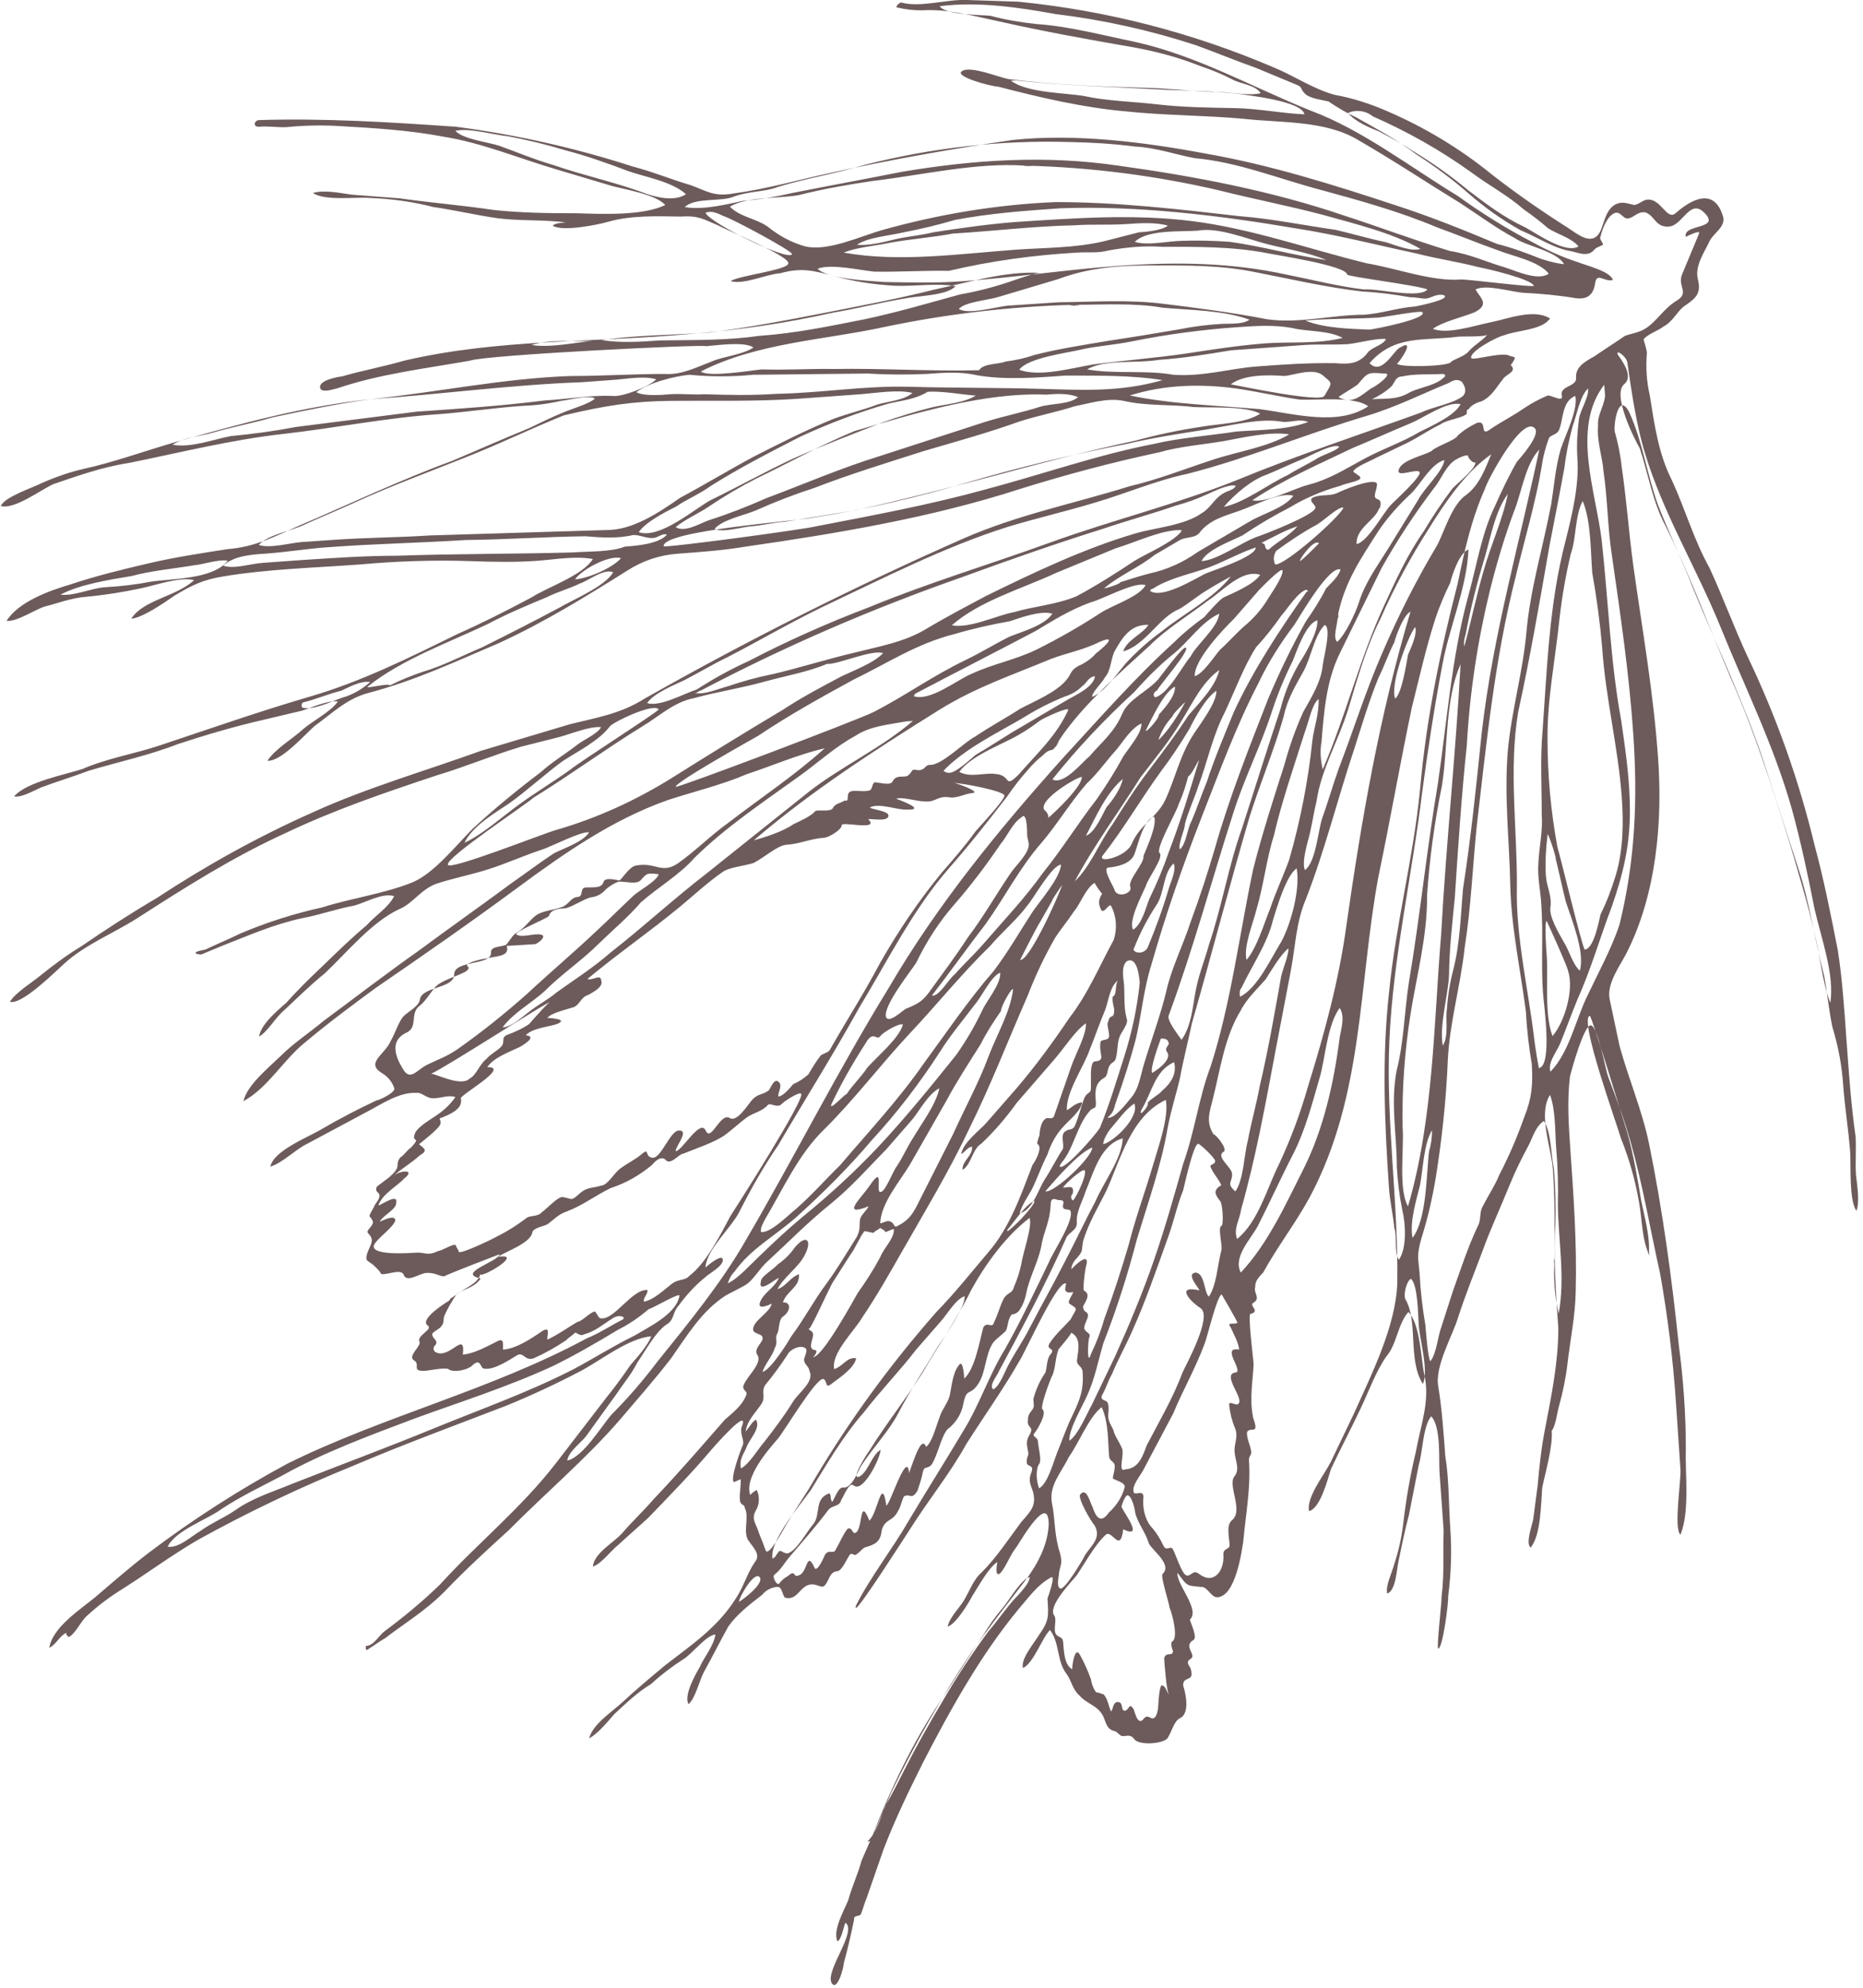 <?xml version="1.0" encoding="UTF-8"?>
<!-- Generator: Adobe Illustrator 26.0.1, SVG Export Plug-In . SVG Version: 6.00 Build 0)  -->
<svg xmlns:cc="http://creativecommons.org/ns#" xmlns:dc="http://purl.org/dc/elements/1.1/" xmlns:rdf="http://www.w3.org/1999/02/22-rdf-syntax-ns#" xmlns="http://www.w3.org/2000/svg" xmlns:xlink="http://www.w3.org/1999/xlink" version="1.1" id="Ebene_1" x="0px" y="0px" viewBox="0 0 450 480" style="enable-background:new 0 0 450 480;" xml:space="preserve">
<style type="text/css">
	.st0{fill:#6D5B5B;}
</style>
<path class="st0" d="M170.5,83.6c2.7-0.2,9.2-1.2,11.5,0.3c-2.6,1.8-7.5,2.2-10.1,3.4c-3.7,1.4-7.4,3.3-11.3,3  c-7.6,0-15.3,0.5-22.9,0.5c-16.3,0.6-32,3.9-48.2,5.6s-31.8,6-47.3,10.4c-7.5,2.2-15,4.9-21.9,6.4c-3.5,0.8-6.9,2-10.1,3.4  c-2.6,1.3-9.1,3.4-10,5.6c3.3,0.9,9.6-3.9,12.7-5.3c5.9-2,11.7-4.1,18.2-5.1c12.4-2.5,24.7-5.6,37.2-7s25.4-4,37.9-4.8  c6.5-0.5,13-1.5,20.1-2c3.1-0.1,6.2-0.5,9.2-1.2c1.6-0.1,6.4-1.5,8.2-0.6c-1,1.2-5.8,2.6-7.4,3.3c-3.2,1.3-5.8,2.6-8.5,3.9  c-6.4,2.6-12.2,5.2-18.6,7.9c-12.8,4.7-24.9,10.5-37.1,15.7c-5.8,2.6-10.6,5.1-17.1,5.6c-6.5,1-13,2-19.4,3.5  c-6.4,1.5-12.9,3.1-18.8,5.1c-4.8,1.4-12.3,4.1-15.2,8.7c2.2,0.4,6.9-2.7,9.1-3.4c3.2-0.8,6.4-2.1,10.2-2.4c4.4-0.4,8.7-1.1,13-2  c3.8-0.8,9.6-2.9,13-2c-4.6,4.1-12.2,4.7-15.2,9.3c2.7-0.2,7.9-3.8,10.5-5.6c4.2-2.5,6.8-3.8,11.7-4.6c10.8-1.8,22.3-2.1,33.1-2.9  c8.9-0.8,17.8-1.1,26.7-0.8c5.5,0.2,10.9,0.3,16.4-0.1c3.8-0.3,9.2-1.2,13.1-0.4c-2.5,4-11,6.8-14.7,9.2c-5.8,3.1-12.1,6.3-18,8.9  c-11.6,5.7-23.2,11.5-35.6,15.1c-12.3,3.6-24,7.7-36.3,11.8c-5.9,2-12.4,3-18.7,5.7c-4.3,1.4-13.4,3.1-16.5,6.6  c1.7,0.4,4.8-1.4,6.4-2.1c3.7-1.4,8-2.7,11.7-4.1c7-2.1,14.5-3.7,21.4-6.4c6.4-2.1,13.4-4.2,20.4-5.8l9.7-2.3  c2.1-0.7,6.4-2.6,8.6-2.2c-1.5,2.3-6.2,4.8-8.3,6.6c-2.6,2.4-6.8,4.8-8.7,7.7c3.3,0.3,9.4-6.7,11.4-8.4c4.2-3,7.7-6.6,13.1-8  c11.3-3,20.8-7.5,31.4-12c11.1-5.1,21.1-11.3,31-17.5c3.7-2.4,7.9-3.8,12.3-4.1c5.4-0.4,10.9-0.8,16.3-1.7  c22.2-3.2,44.9-7,66.2-13.9c11.2-3.5,22.5-6.5,33.8-8.9c4.8-1.4,10.3-1.8,15.6-2.7c4.3-0.8,11.3-2.4,15.7-1.6  c-5.2,3.1-12.8,4.2-18.7,6.2c-6.4,2.1-13.3,4.8-19.8,6.3c-13.4,4.2-26.8,6.8-40.1,12.6c-26.3,11.6-52,24.5-77.1,38.7  c-5.8,3.7-11.7,4.6-18.1,6.2c-7,2.1-14.4,4.3-21.4,6.4c-13.3,4.8-27.8,9-40.5,14.8C62.4,202,49.8,209,37.8,216.9  c-6.3,3.7-12,7.4-18.3,11.7c-3.3,2-6.4,4.3-9.4,6.7c-2.1,1.8-6.3,4.3-7.7,6.6c2.8,0.9,11-7.3,13-9.1c5.1-4.7,12-7.4,17.8-11.1  c11.5-7.4,23-14.7,35.7-20.5c12.2-5.8,24.4-9.9,36.7-14c7-2.1,13.3-4.8,20.3-6.9c3.2-0.8,5.9-1.5,9.1-2.3c2.7-0.7,7.5-2.7,10.2-2.4  c-1,1.7-4.2,3-5.7,4.2c-3.1,2.4-6.3,4.3-8.8,6.6c-5.7,4.3-11.3,8.9-16.5,13.7c-4.1,4.1-9.6,11.1-14.9,13.1  c-6.9,2.7-14.5,3.7-21.4,5.9c-6.8,1.5-13.4,3.6-19.8,6.3c-2.6,1.3-5.8,2.6-8.5,3.9c-4.3,0.8-1.6,1.2-1,1.2l4.8-2  c6.9-2.7,12.7-5.3,19.7-6.8c4.3-0.8,8-2.2,12.4-3c2.7-0.7,6.9-3.2,9.7-2.3c-1.4,2.8-4.6,4.7-6.6,7c-3.6,3-7.2,6.5-10.8,10  c-3.1,2.9-6.1,5.9-8.7,8.8c-2.1,1.8-6.2,5.3-6.5,8.1c2.1-1.2,4-4.7,6.1-6.4c3.1-2.9,6.1-5.9,9.8-8.9c5.6-5.3,11.2-12.3,18-15.5  c3.2-1.3,5.1-4.7,8.9-6.1c4.3-1.4,8.6-2.2,12.9-3.6c4.3-1.4,8.5-3.3,12.8-4.7c2.1-0.7,9.5-4.5,11.2-4.1c-1.5,2.3-5.8,3.7-8.4,5  c-3.7,2.4-6.8,4.8-10.4,7.3c-7.3,5.4-15.1,10.9-22.4,16.3c-7.8,5.5-15.6,11.5-22.9,16.9c-3.6,3-7.3,5.4-10.3,8.4  c-3.1,3-8.2,7.1-9.1,11c5.8-3.1,9.7-10,14.8-14.1c5.7-4.8,11.4-9,17.1-13.2c11.5-7.9,22.9-15.8,34.4-24.3  c11.4-8.4,22.9-16.4,36.2-21.1c6.4-2.1,12.9-3.6,19.2-6.3c6.4-2.1,12.2-4.7,18.7-6.2c-7.2,6.5-15.5,12-23.3,18  c-4.2,3-7.7,6.6-11.9,9.6s-5.5-0.2-10.3,0.7c-1.6,0.1-3.6,3.5-4.1,3.6c-0.5,0-3.3-0.9-3.8,0.3c-0.4,1.7-2.6,1.3-4.3,1.4  c-1.6,0.1-0.4,2.2-2,2.3c-1.6,0.1-2.1,1.8-3.7,2.4c-1.6,0.7-4.9,0.9-6.4,2.1c-1.6,1.2-2.5,2.9-4.6,4.1c-1,0.6-1.5,1.7-2.5,2.9  c-1,0.6-3.8,0.3-3.7,1.9c0.2,3.3-9.2,1.7-8.9,5.5c-0.3,3.3-8,2.7-8.3,6c-0.4,1.7-3.1,2.9-4.1,4.1c-1,1.2-1.9,4-2.9,5.7  c-1.4,3.4-6.2,5.3-2.2,7.8c1.4,0.8,2.5,2.1,3,3.6c0.6,1-3.6,3-4.2,3c-4.5,2.1-8.9,4.4-13.2,6.9c-3.1,1.9-11.7,5.2-12.5,9.1  c2.7-0.7,6.3-4.3,8.9-5.5l14.2-7.6c3.7-1.9,7.9-4.9,12.2-4.7c1.6-0.1,2.3,1.5,4.5,1.3c1.6-0.1,3.2-0.8,4.9-0.3  c-1.1,1.6-2.5,3-4.1,4.1c-1.6,1.2-5.2,3.1-5.7,4.8c-0.9,2.3,1.7,0.4-0.9,3.3c-1,0.6-1.5,1.7-2.6,2.4c-1,1.2-0.4,1.7-0.9,2.8  c-1,1.7-3.1,2.9-4.6,4.1c-0.4,0.4-0.5,1-0.1,1.4c0.1,0.1,0.1,0.1,0.2,0.2c1.2,1-0.9,2.8-0.9,3.3c-1.9,3.4-1,1.7-0.3,3.8  c0,0.5-0.5,1.1-1,1.7c-1,1.2,0.6,1,0.7,2.7c0.1,1.1-1.4,2.8-1.3,4.5c0,0.5,1.2,1,1.7,1.5c0,0,1.7,1.5,1.8,2.1  c1.1,0.5,4.8-1.4,5.5,0.2c0.7,2.1,3.8-0.3,5.4-0.4c2.2-0.2,3.3,0.9,4.4,0.8c1-0.6,13.3-5.3,13.3-5.3c0.1,1.6-10.6,4.6-4.5,5.8  c-1,1.7-3.1,2.4-4.7,3.1c-1,0.6-1.6,1.2-2.6,1.8c-0.6-0.5,0.5,0-0.5,0.6c-1,0.6-6.8,4.3-5.1,5.8c1.7,1-2.6,2.4-1.9,4  c0.6,1-3,3.5-1.3,4.5s-0.9,2.8,2.9,2.5c1.1-0.1,4.3-0.8,5.4-0.4c1.2,1,4.9,0.2,5.9-1c2.1-1.8,1.7,1,2.8,0.9c2.2,0.4,5.9-2,8-3.3  c1.6-0.7,1.7,1.5,3.9,0.8c2.7-1.2,5.4-2.7,7.9-4.4c0.5-0.6,1.6-1.2,2.1-1.8c0.5,0,1.2,1,2.2,0.4c2.7-0.7,4.7-2.5,6.8-3.8  c1.6-1.2,3.8-0.3,2.2,0.4c-2.6,1.3-5.2,3.1-8.4,4.4c-23.2,12.5-48.9,18.7-72.2,30.2c-11.7,6.3-22.9,13.5-33.5,21.5  c-4.7,3.6-8.8,7.2-12.9,10.7c-3.6,3-10.4,7.3-11.2,12.3c1.6-0.7,2.5-2.9,4.1-3.6c0,0.5,0,0.5,0.6,1c1.6-0.7,3-4,4.5-5.2  c2.7-2.5,5.7-4.7,8.8-6.6c5.8-3.7,11.5-7.9,17.8-11.6c12.1-6.7,24.7-12.7,37.5-17.9c12.2-5.2,25-9.9,37.2-14.6  c6.1-2.5,12.1-5.3,18-8.4c4.7-2.5,11.5-7.9,16.9-8.3c-0.9,2.3-3.5,5.2-5,6.9c-1.9,2.8-3.9,5.5-6,8.1l-12,15.6  c-8.5,11-18.9,19.3-28,29.3c-4.2,4.1-8.7,7.8-13.4,11.3c-1.6,1.2-2.5,3.5-4.7,3.6c0.5,0-0.4,1.7,1.1,0.5c1-0.6,2.6-1.8,3.7-2.4  c4.7-3.6,9.9-6.7,14.5-11.4c5.1-5.3,10.2-10,15.4-14.7c8.7-8.8,18.5-17.1,26.6-26.4c4-4.7,8.6-9.9,12.6-15.1  c4-5.7,7.4-11.4,13.1-15.1c1-0.6,3.7-1.9,4.7-2.5c2.1-1.2,3.5-4.1,5.6-5.9c5.1-4.7,9.7-9.4,14.9-13.6c5.2-4.2,9.2-8.8,13.8-13.5  l6.1-7c1.5-1.7,3.9-6.3,6.6-7.6c-0.8,3.9-4.3,8.5-6.3,11.9c-1.5,2.3-2.4,4.5-3.9,6.8c-1,1.2-2.8,6.2-3.9,6.3  c-1.6,0.7,1.1-7.2-2.8-1.4c-2,2.9-7.1,7.6-0.2,4.9c-0.5,1.1-1.5,1.7-2,2.9c-0.4,1.7,0.2,2.2-0.8,4.4c-2.5,4-4.9,8-7.4,11.4  c-3,4-5.4,8.6-8.4,12.6c-1,1.7-4.9,8-7,8.7c0.4-1.7,2.5-4,2.9-5.7c1-1.7-0.2-2.2,0.8-3.9c0.4-1.7,0.3-3.3,1.4-3.9  c1.6-1.2,1.9-3.4-0.2-3.3c0.9-2.8,4.1-3.6,3.9-6.8c-2.1,0.7-3.1,2.9-5.2,3.6c1.4-2.8,5.1-5.3,6.5-8.1c1.9-3.4,0.7-5.5-2.3-2  c-1.1,1.6-2.5,3-4.1,4.1c-1,1.2-4.2,3-4.1,4.1c-0.9,3.3,3.8-0.8,4.3-0.8c-0.9,2.3-3.6,3.5-4.5,5.8c-0.9,2.3,2.8,0.4,2.8,0.4  c-0.4,2.2-4.6,4.1-4.5,6.3c0.1,1.1,2.3,0.9,2.3,2c0.1,1.1-2,2.3-1.4,3.9c1.8,2.1-2.9,5.7-3.3,7.9c0.1,1.1,1.2,1,0.7,2.1  c-0.9,2.3-3,4-5.1,5.8c-5.6,6.4-11.1,12.8-17.2,19.2c-2.5,2.9-5.1,5.3-7.6,8.2c-2,2.3-6.8,4.8-7.1,8.1c2.1-0.7,4.1-3.6,6.2-5.3  c2.6-2.4,4.6-4.1,7.2-6.5c5.1-5.3,10.2-10.5,14.7-15.8c1-1.2,10.1-11.6,7.8-6c-0.4,1.7,0.8,3.2,0.3,4.3s-3.2,8.4-2.1,8.9l1.6-0.7  c0.1,1.6-0.3,3.3-0.2,4.9s1.2,1,1.2,2.1c1.2,2.1-0.7,6.1,1.1,8.1c0.6,1,2.9,3.1,1.4,4.8c-2,2.9-2.8,6.2-4.8,9.1  c-4.4,6.9-10.7,11.1-16.9,15.9c-3.6,3-7.2,6-10.3,8.9c-2.6,2.4-7.3,5.4-8.1,8.8c2.1-1.2,4.1-3.6,6.1-5.9c2.6-2.4,5.6-5.3,8.8-7.2  c2.4-2.2,5-4.2,7.8-6c2.1-1.2,5.6-5.9,7.8-6c-0.4,2.8-2.9,5.7-3.8,7.9c-1,1.7-3.9,6.8-2.7,8.9c1.6-1.2,2.8-6.2,3.8-7.9  c1.9-3.4,3.9-7.4,5.8-10.8c2-2.9,5.1-5.3,8.2-7.7c0.9-1.1,2.2-1.8,3.7-1.9c1.1-0.1,1.2,2.1,1.8,2.6c3.3,0.9,3.6-3.5,6.9-3.2  c2.2,0.4,2.3,1.5,3.7-1.4c0.5-1.1,1-1.7,2.1-1.8c1.1-0.1,2.5-3.5,3-4c0.5-0.6,1.1,0.5,1.6-0.1c1-0.6,1.5-1.7,2.6-1.8  c2.1-0.7,3.2-1.3,3.5-4.1c0.9-2.8,2.6-1.8,4-4.7c0.5-0.6,0.9-2.8,1.4-3.4c1.6-0.7,1.7,1,3.2-1.3c0.5-1.5,1-2.9,1.3-4.5  c0.4-1.7,1-0.6,2.1-1.8c1.5-2.3,2.3-6.7,3.8-8.5c2-1.5,3.5-3.8,3.9-6.3c0.8-3.9,1.5-1.7,3.5-4.6s1.7-7.2,3.7-10.1  c1-1.2,2.1-1.8,3.1-2.9c0.5-1.1,0.4-2.8,1.4-3.9c0.6,0,1.1-0.3,1.6-0.7c1-1.3,1.6-2.9,1.9-4.5c0.8-3.9,2.8-7.3,3.6-11.2  c0.4-2.8,1.8-5.6,2.1-8.3c0.4-2.2-0.3-3.8,2-2.9c0.5,0,1.6-0.1,1.2,1c-0.4,1.7,1.2,1,1.7,1.5c1.2,2.1-4.2,10.1-5.1,12.4  c-3.3,6.8-6.7,14.1-10.6,21c-3.9,6.3-6.2,13.5-10.1,19.8c-4.4,7.4-8.8,14.3-13.2,21.7c-3.9,6.8-9.4,13.8-12.8,20.6l0,0.5  c0.6,0.5,11.9-17.2,13.4-19.5c4.4-6.9,9.5-13.2,13.3-20.1c4.4-6.9,8.9-13.2,12.8-20c1.5-2.3,9-19.2,11.2-18.8c0.5,0-1.4,2.8,1.8,2.1  c0,0.5-1.5,2.3-0.9,2.8c2.3,1.5,1.7,1,0.3,3.8c-1.5,1.7-3.6,3.5-5.1,5.8c-1,1.7,1.7,1,0.2,2.7c-1,1.2-0.8,3.9-1.3,4.5  c-1.3,1.9-2.2,4-2.8,6.2l0.1,1.6c0.1,1.1-1.5,1.7-1.4,3.4c-0.4,2.2,1.7,1.5,0.3,3.8c-1,1.7-0.4,2.8-0.2,4.4c0,0.5-0.5,1.1-0.4,2.2  c0.1,1.1,1.7,0.4,1.2,2.1c-0.9,2.3-0.4,2.8,0.3,4.9c0.8,3.2-0.2,4.4-2.8,7.3c-3,4-6,8.6-9.5,12.1c-2.1,1.8-3,4.6-4.4,6.9  c-1,1.7-3.5,4.1-3.9,6.3c2.1-0.7,5.1-5.8,6-7.5c1.5-2.3,3.9-6.8,6-8.1c0,0-0.8,3.9,0.7,2.7c1.5-1.7,2.4-4.5,3.9-6.3  c1.5-2.3,7.8-13.1,7.8-5.5c-0.2,4.9-2.6,9.5-5.6,13.5c-4.5,5.8-9,11.6-13,17.3c-7.3,10.9-13.8,22.3-19.5,34.1  c-2.3,5.6-4.7,10.7-7.1,16.3c-0.9,3.3-2.3,6.2-3.2,9.5c-0.9,2.3-3.9,7.4-2.6,10c1-0.6,1.4-3.4,1.9-4.5c2.9,2-4.7,11.3-3.4,14.4  c1.3,2.6,3-3.5,3-4.6c0.9-3.3,1.7-6.7,2.5-10.6c-0.1-1.1,1-0.6,1.6-1.2c0.5-1.1,0.9-2.8,1.4-3.9l4.1-11.8c2.8-7.3,6.1-14.1,9.5-20.9  c6.7-13,14-26.1,23.1-37.1c2.5-2.9,4.5-5.8,7.7-7.6c1.6-1.2-0.7,5-0.7,5c0.3,4.3,0.4,5.4-2.1,8.9c-1,1.7-4.5,5.8-3.8,7.9  c2.6-1.3,4.4-6.9,6.5-9.2c2.4,3.1,1.6,7.5,4,10.6c1.2,1.6,1.4,3.7,3.1,5.2c1.8,2.1,4.5,2.4,5.8,5.1c0.7,1.6,0.8,3.2,3,3.6l1.2,1  c1.1,0.5,2.1-0.7,3.3,0.9c1.2,1.6,7.7,1.1,8.2-0.6c1-1.7,1.4-3.9,3-4.6c2.1-1.2,1.3-5.6,0.6-7.7c-0.2-2.2,2.1-1.2,2-2.9  c0-0.8-0.2-1.5-0.7-2.1c-0.7-1.6,1-1.2,0.9-2.3c-0.1-1.1-1.8-2.6,0.3-3.8c1-0.6-0.8-4.3-0.9-4.9c2.6-2.4-3.3-8.5-3-11.3  c2.4,3.1,1.9,3.1,5.7,3.4c1.6-0.1,2.4,2.6,4,2.5c4.3-0.3,5.8-10.8,6.2-13.5c0.6-6.6,1.8-12.7,1.4-19.2c-0.1-0.6,0-1.2,0.4-1.7  c0.5-1.1-0.8-3.2-0.9-4.9c-0.1-1.1,0.5-1.1,1.6-1.2c1.1-0.1-0.2-2.7-0.2-3.3c-0.8-4.3,0-8.2,0.2-12.6c-0.1-1.1-1.4-11.9-0.8-12  c2.7-0.7-0.7-2.1,0.9-2.8c1.6-1.2-0.2-2.2,0.3-3.8c-0.1-1.6,1.4-2.8,1.9-3.4c3.4-6.2,7.9-12,11.3-18.3c13-24.4,11.7-51.1,16.5-77.1  c2.9-13.9,5.2-27.1,8.1-41c1.7-6.7,3.4-14.4,5.6-21.2c1-3.1,2.3-6.1,3.7-9c0.4-1.7,2.2-7.3,4.4-8c-0.4,9.3-4.7,18.9-6.3,27.8  c-2,10.5-3.5,20.5-4.9,30.9c-2.4,19.8-7,39.8-7.9,59.6s2.2,39.2,1.9,58.9c-0.4,10.4-6.1,21.7-10.4,31.3l-5.7,11.9  c-1.4,2.8-6,8.6-5.2,11.8c2.7-0.7,4.4-7.4,5.3-10.2c2.4-5.1,4.8-9.6,7.2-14.7c1.9-4,3.7-9,6.2-12.5c2.5-2.9,2.7-7.8,5.3-10.7  c2.9,3.1,3,11.3,3.8,15c1.5,6.4-0.8,12.1-2,18.7c-1.4,5.8-2.4,11.7-3.1,17.7c-0.4,3.2-1.1,6.4-2.1,9.4c-0.4,1.7-2.3,5.6-1.7,7.2  c2.1-0.7,2.3-6.2,2.7-7.8c0.8-3.9,1.6-7.8,2.5-11.1c0.8-3.9,1.6-8.3,2.4-12.2c0.9-2.8,1-9.4,3-11.7c2.4,2.6,1.8,10.3,2,13.5l1,14.1  c-0.2,5.5,0.2,10.4-0.5,15.9c0.1,1.1-1.3,12.7-0.8,12.6c1.1-0.1,2.5-11.1,2.4-12.7c0.7-5.4,0.9-10.9,0.5-16.4  c-0.4-6-0.3-12-1.2-17.4c-0.4-5.4-0.8-11.4-1.7-16.8c-0.9-4.9,3.5-12.3,4.8-16.7c1.8-5.6,4.1-11.2,6-16.3c1.8-5,4.2-10.1,6.5-15.8  c1.4-3.4,2.8-6.2,4.3-9c1-1.7,1.8-5,3.9-6.3c1.8,2.6,1.7,8.1,2.4,11.3c0.4,4.3,0.5,8.7,0.4,13.1c-0.5,8.2,0.1,17.5,0.7,25.6  c0,8.2-1.6,16-3.2,24.3c-0.9,4.6-1.4,9.2-1.8,13.8l-1.1,8.3c-0.4,1.7-1.8,5.6-0.6,6.6c2.5-2.9,2.5-10.6,2.8-14.4  c0.8-3.9,2.6-10,2.3-13.8c1-1.2,1.3-4.5,1.8-6.1c0.9-3.3,1.6-6.6,2-10c0.7-6.1,1.9-11.6,2-17.6c0.3-11.5-0.5-22.9-1.3-34.3  c-0.4-6-0.8-11.4-0.1-17.5c0.4-1.7,3.5-12.8,5.1-12.4c1.7,0.4,3.5,10.7,4.1,12.3c2,5.3,4,10.6,5.5,16c2.9,10.2,4.7,21,7.1,31.7  c1.8,10.2,3.1,20.5,3.8,30.9l1.1,16.3c0.2,2.7-1.7,14.3,0,15.8c2.3-5.6,1.1-14.8,1.3-20.8c0-8.4-0.6-16.7-1.7-25  c-1.7-16.3-3.9-32.5-7.2-48.7c-1.7-8.1-4.9-15.5-7.1-23.5l-2.4-11.3c-0.8-3.8,2.7-8.4,4.1-11.2c7.2-14.2,8.7-31.7,7.6-47  c-1.1-15.8-3.8-30.9-6-46.6c-1.1-8.1-1.6-15.7-2.8-23.8c-0.3-2.9-0.9-5.8-1.7-8.6c-0.2-2.2,1-9.4,3.5-4.6c3.2,6.9,4.3,15,7,22.5  c2.7,6.9,5.8,13.2,8.5,20.2c5.9,14.3,12.3,27.6,17.1,42l8.3,25.6c2.7,8,3.9,17.2,6.2,25.8c0.8,4.3,1.1,8.1,2,12.4  c1.4,4.6,2.3,9.3,2.6,14c0.4,5.4,1.3,10.8,1.7,16.3c0.2,3.3-0.3,11.5,1.5,14.1c0.9-2.3,0.1-6.6-0.1-8.7c-0.2-3.3,0.1-6-0.1-9.3  c-1.1-7.6-1.6-15.2-2.2-23.3c-0.5-7.1-1-14.7-2.1-21.7c-1.7-8.6-3.4-17.2-5.6-25.3c-3.8-15.8-9.3-31.2-16.3-45.8  c-3.2-6.9-5.9-14.3-9.1-21.2c-3.8-6.8-5.9-14.3-9.1-21.2c-3.2-6.3-4.2-13.4-5.3-20.4c-0.8-3.4-1-6.9-0.7-10.3  c-0.1-1.1-0.7-2.7-0.8-3.2c0.5-1.1,4.2-2.5,4.7-3.1c2.6-1.3,3.5-4.1,5.6-5.3c2.6-1.8,3.6-3,2.8-6.2c-0.8-3.2,1.7-6.7,2.7-8.9  c0.9-2.2,4.1-3.6,3.4-6.2c-2.1-7-7.4-4.4-11.5-0.8c-2.1,1.8-3.5-3.6-6.8-3.3c-1.1,0.1-2.1,1.2-3.2,1.3c-1.7-0.4-2.8-0.9-4.4-0.2  c-2.6,1.3-2.9,5.1-3.9,6.8c-1.9,3.4-5.4,0.4-7.7-1.1c-6.3-4-12.5-8.3-18.4-12.9c-7.6-6.2-16.1-11.3-25.1-15.2  c-4.1-1.8-8.4-3.2-12.8-4c-5-1.3-10.2-4.8-14.7-6.6c-19.6-8.4-40.5-13.8-61.8-15.9L233.5,0c-4.9-0.2-11.3,1.9-15.8,0.6  c-0.5,0-1.6,1.2-1,1.2c2,0.5,4,0.7,6.1,0.7c6-0.4,12.1,1.3,18.2,2.6c11.1,2.5,22.2,4.5,33.2,6.4c5.3,1,10.6,2.4,15.6,4.4  c2.7,0.9,5.4,2,7.9,3.3c1.7,1,5.6,1.3,6.8,3.3c-3.2,0.8-8.2-0.5-11.5-0.3c-5.5-0.2-11-0.9-16.5-1c-10.9-0.3-21.9-0.7-32.9-2.1  c-2.2-0.4-9-3.2-11.1-2c-2.6,1.3,7.4,3.9,8.5,3.8c10,2.6,20.6,5.1,31,6c9.4,1,18.6,0.9,28.5,1.8c8.8,1,19.7,0.3,27.7,5.2  c8.5,4.9,16.6,10.3,24.6,15.2c4.6,3,8.6,6,13.1,8.4c2.9,2,10.1,3.1,11.9,6.3c-1.9-0.2-3.7-0.7-5.6-1.3c-3.5-1.4-7-2.7-10.6-3.6  c-7.9-3.3-15.8-6.5-24.1-9.2c-15.1-5-30.7-9.9-46.2-12.6c-14.9-2.8-31.5-4.9-46.7-3.3c-15.1,2.2-29.7,4.8-44.2,8  c-7.5,1.6-15,3.8-23.1,4.9c-4.9,0.9-6.6-0.6-10.5-2c-4.5-1.3-9-3.2-14-4.5c-13.9-4.5-28.2-7.7-42.7-9.6c-15.9-1.1-31.8-2.1-47.6-1.6  c-1.1,0.1-1.5,1.7,0.1,1.6c2.2-0.2,4.4,0.2,6.6,0.1c4-0.4,8-0.5,12-0.3c8.8,0.5,17.5,1,25.9,2.6c9.4,1.5,18.4,5.3,27.3,7.9l13.4,4  c3.3,0.9,10.5,2,12.9,4.6c-5.3,2.6-15.1,2.2-21.2,2c-7.1,0-13.7-0.1-20.3-0.8c-7.2-1.1-14.9-1.7-22.6-2.8L84.9,47  c-2.8-0.4-6.6-1.2-9.3-0.4c2.9,2,10.4,0.9,13.7,1.2c5.2,0.2,10.4,0.9,15.4,2.2c5,0.7,10.5,2,15.5,2.7c5.5,0.7,10.9,0.3,16.5,1  c-1.1,0.1-2.7,0.2-3.2,0.8c2.3,1.5,10.9-0.2,13.6-1c5.4-1.5,11.4-1.3,17.4-1.2c4.3-0.3,5.5,0.7,8.9,2.1c1.7,1,17.5,7.5,17,9.2  c0.1,1.6-12.4,3-13.9,4.3c3.3,0.9,8.6-1.7,11.9-1.9c5.4-1.5,8.2-0.6,13.2,0.7c4.7,1.3,9.5,2,14.4,2.3c4.9,0.2,10.3-0.7,14.8,0.1  c-2,2.3-9.1,2.3-12.4,3c-5.9,1-11.3,2.4-17.2,3.4c-11.2,2.5-22.6,4.2-34.1,5.1c-23.3,2.2-46.4,1.1-69.5,6.5  c-4.8,1.4-10.2,2.4-15,3.8c-1.1,0.1-5.4,0.9-5.3,2.6s3.8,0.3,4.4,0.2c10.1-3.4,21-4.7,31.8-6.6C117.1,85.7,170.4,83.1,170.5,83.6  L170.5,83.6z M118.2,257.7l-0.5,0c1.5-2.3,5.2-3.6,7.9-4.9c1-0.6,4.2-2.5,1.4-2.8c1.5-1.7,5.3-2,7.5-2.7c3.2-1.3-2.3-1.5-2.3-1.5  c1-1.2,4.2-1.9,6.4-2.6c1.6-0.7,1.5-2.3,3.6-3c1-0.6,3.7-1.9,3-3.5c-0.1-1.6-2.2,0.2-3.3-0.3c7.2-6,15-11.4,22.3-17.4  c3.6-3,6.7-5.9,10.3-8.4c1.6-1.2,5.4-1.5,7.5-2.2c2.6-1.3,5.7-4.2,7.9-4.4c3.3-0.2,5.9-1.5,9.2-1.7c1.1-0.1,4.2-1.9,4.2-3  c-0.1-1.1,9.4,1.5,6.4-1.5c1.1-0.1,5,0.7,4.9-0.9c-0.1-1.1-3.9-1.4-4.5-1.9c2.1-1.2,6.6,0.6,8.8,0.5c5.5,0.2-2.4-2.6-2.4-2.6  c1-0.6,5.5,0.7,6.6,0.6c2.8,0.4,3.2-1.3,5.9-1c2.2,0.4,3.8-0.8,5.9-1c2.2-0.2-4-2.5-4.5-2.4c1.6-0.1,12.1,1.9,12.2,3  c0.1,1.1-6,7.5-7,8.7c-2.5,3.5-5.5,6.9-8.1,9.9c-5.6,6.8-10.5,14.1-14.9,21.8c-3.9,7.4-8.3,14.2-12.2,21.1c-0.5,0.6-1,0.6-2.1,1.2  c-1.1,1.4-2.1,3-3,4.6c-1.1,1-2.3,1.8-3.7,2.4c-1,1.2-2.5,2.9-3.6,3c-0.1-1.1,0.9-2.3,0.3-3.3c-1.2-1.6-2.1,1.2-2.6,1.8  c-1.6,1.2-2.7,0.7-4.2,2.5c-1,1.2-3.5,5.2-5.2,4.2c-2.3-1.5-4.5,5.8-5.8,3.1c-1.3-3.2-5.7,4.8-7.3,4.9c-0.1-1.1,3.5-5.2,0.7-5  c-2.2,0.2-4.4,7.4-6.6,6.5c-1.7-0.4-0.2-2.7-2.8-0.4c-1.6,1.2-3.1,1.9-4.7,3.1c-1.6,1.2-3,4-4.6,4.1c-2.1,0.7-3.3,0.2-5.3,2  s-1.6,1.2-3.8,0.8c-1.1-0.5-4.2,3-5.2,3.6c-1,1.2-2.7,0.7-3.7,1.4c-2.1,1.6-4.4,3.1-6.8,4.3c-1,0.6-9,4.5-9.6,3.9  c0-0.5-0.6-1-0.7-1.6c-0.6-0.5-3.2,1.3-4.3,1.4c-2.6,1.3-3.3,0.2-5.4,0.4c-1.6,0.1-11.4,0.8-10-2c1-1.7,4.6-4.1,5.1-5.8  c-0.1-1.6-3.3,0.2-3.8,0.3c1-1.7,4.2-3,4-4.7c0.4-2.2-3.8,0.8-4.3,0.8c0.9-2.8,4.6-4.7,6.1-6.4c3.1-2.4-0.7-2.1-2.3-0.9  c2.1-1.8,4.2-3,6.2-4.8c2.1-1.2,1-1.7-0.2-2.7c0,0,4.7-3.6,5.1-4.7c0.5-1.1-0.7-1.6,0.4-1.7c1.6-0.7,5.3-2,4.6-4.7  C111.5,264.2,122.6,258,118.2,257.7L118.2,257.7z M265.7,219c0.7,2.7,2.1-1.2,2.7-0.2c1.3,2.5,1.5,5.5,0.6,8.2  c-3.4,6.2-6.2,13-10.7,18.8c-3.9,5.8-8,11.4-12.5,16.7l-7.6,8.7c-1.5,1.7-5.7,4.8-6,7.5c1-0.6,1.5-1.7,2.6-1.8  c0.2,2.2-2.5,3.5-2.3,5.6c2.1-1.2,2.4-5.1,4.5-6.3c3.2-3,6-6.3,8.6-9.9l9.1-10.5c2.5-2.9,5-6.9,7.6-8.7c0.2,2.7-2.7,7.8-3.6,10.6  l-4.1,11.8c-0.5,1.1-1.6,0.1-2.1,0.7c-1,0.6-1.4,2.8-1.4,3.9c0,0-0.9,2.3-0.4,2.2c1.2,1-0.8,4.4-1.3,5c-2.8,7.3-5.5,15.1-10.6,21  c-4,4.7-8.1,9.9-12.6,14.5c-11,12.5-20.9,26-29.4,40.3c-1.9,3.4-4.4,6.9-6.4,10.3c-0.5,0.6-4.8,9.1-5.5,6.9c-0.7-2.1-1.3-3.2-2-5.3  c-0.7-1.6-1.3-2.6-0.3-4.3c0.9-1.5,0.9-3.4,0.2-4.9c-0.6,0.3-1.1,0.7-1.6,1.2c-1.4-4.3,4.2-10.7,6.7-13.6c1.5-1.7,9.3-14.9,11-14.4  c1.1,0.5,0.2,2.7,2.3,0.9c1.6-1.2,5.2-3.6,5.6-5.9c-2.2-0.4-3.1,1.9-5.3,2.6c-0.8-3.8,4.8-9.1,6.8-12.5c3.5-5.2,6.4-10.3,9.3-15.4  c5.8-10.2,11.7-19.9,16.5-30.1c5.3-10.7,9.4-21.4,14.1-32.1c1.9-4.9,4.1-9.6,6.7-14.1c1.5-2.3,3-4,4.5-6.3c1.5-1.7,2.9-5.7,5-6.9  c0.5,0.9,1.1,1.8,1.8,2.6C266.1,216.2,265,217.4,265.7,219L265.7,219z M162.1,96.8c9.8-0.1,20.2,0.2,30.6-0.5l15.2-1.1  c3.8-0.3,9.2-1.2,12.5-0.3c-2.1,1.8-5.9,2-8.5,2.8c-3.7,1.4-7,2.1-10.7,3.5c-6.4,2.6-12.7,5.8-19,9c-5.8,3.1-12.1,6.9-17.9,10  c-5.2,3.6-11.5,7.9-18,7.8c-14.2,0.4-28.3,0.9-42.5,1.3c-7.6,0.5-14.7,0.5-22.3,1l-8.7,0.6c-2.7,0.2-7.5,1.6-10.3,0.7  c2-2.3,6.9-3.2,10.1-4.5c4.2-1.9,9-3.9,13.2-5.8c8.5-3.9,17.5-7.2,26-10.6c8.5-3.3,16.4-7.2,24.4-10.4  C146.3,97.9,152.8,96.9,162.1,96.8L162.1,96.8z M342.9,307.6c-0.3-3.8-0.8-4.3,0.5-8.8c1.5-4.7,2.6-9.6,3.4-14.4  c1.5-9.3,2.5-18.7,2.9-28.1c0.4-9.3,3.1-18.2,4.1-27.6c1.5-9.4,1.9-19.3,2.9-29.2c2.4-20.4,4.3-40.2,9.4-60.2  c2.1-8.9,4.8-17.8,6.3-26.7c0.3-2.3,0.9-4.5,1.7-6.7c0.5-1.1,2.1-0.7,2.6-2.4c0.9-2.3,0.6-6.6,3.8-7.9c0.8,3.2-2.6,10-3.5,12.8  c-1.3,4.5-1.6,8.9-2.3,13.3c-2,10.5-5.1,20.6-6,31c-0.9,9.9-3.6,18.8-4.5,28.7c-0.9,11,0.4,21.8,0.6,32.2  c0.2,10.4,2.5,20.6,3.8,30.9c0.2,4.2,0.7,8.3,1.4,12.5c0.3,4.9,0,8.2-1.8,12.7c-1.7,4.8-3.7,9.5-6.1,14.1c-0.9,2.3-2.4,4.5-3.9,7.4  c-1,1.7-0.3,3.3-1.3,5c-2.4,5.1-4.2,10.7-6,15.7l-2.7,8.4c-0.9,2.3-1.2,6.6-2.7,8.4c-0.6-0.5-1.2-8.7-1.2-8.7  C343.6,315.9,343.1,311.7,342.9,307.6L342.9,307.6z M364.6,85.9c-1.7-1-8.7,1.2-9.2,0.6c-0.7-1.6,6.7-5.4,7.8-5.5  c3.2-1.3,9.2-1.2,11.2-4.1c-4-2.5-10.4,0.2-14.7,1c-3.8,0.8-10.2,2.9-13.6,1.5c2.6-1.8,6.9-2.7,10.1-4c3.7-1.9,1.4-3.4,0.2-5.5  c2.6-1.3,8.2,0.5,11.5,0.8c4.2,0.2,8.5,0.6,12.7,1.3c2.8,0.4,4.3-0.8,4.7-3.6c0.4-2.8,2.2-0.2,4.3-0.8c-0.7-2.1-6.2-3.4-8.5-4.3  c-3.7-1.2-7.3-2.8-10.7-4.7c-6.4-3.3-12.5-7.1-18.3-11.3c-11.4-6.9-23-15.9-35.3-20.5c-14-5.6-27.7-13.4-42.7-16.7  c-7.8-1.6-16.1-3.8-23.8-4.3c-3.7-0.4-7.4-1-11.1-2C237,3.6,228.2,3.6,227,1.5c9.2-1.2,19.1,0.3,28,1.9c11.5,1.4,22.8,3.9,33.8,7.5  c5,1.8,9.5,3.7,14.6,5.5l10.1,4.2c1.1,0.5,0.6,1,1.8,2.1s3.9,1.4,5.6,1.8c2.2,1.5,4.4,2.8,6.8,3.9c5.1,2.9,9.7,5.3,14.3,8.8  c4.5,2.9,8.7,6,12.7,9.5c3.9,3.4,8.1,6.4,12.6,8.9c4.5,1.9,8,4.4,12.4,5.1c1.7,0.4,3.9,1.4,5.4-0.4c0.5-0.6,1-0.6,2.1-1.2  c0-0.5-0.6-1-0.7-1.6c0.4-1.7,1.3-4.5,2.9-5.7c1.6-1.2,2.2,0.4,3.3,0.9c1.7,0.4,2.6-1.8,4.8-1.4c2.3,0.9,2.4,3.7,5.7,3.4  s5-6.9,8.5-3.3c4.1,4.1-5.3,2.6-4.5,5.8c0,0,3.7-1.9,3.2-0.8l-4.2,10.1c-0.9,2.8,1.9,4.2-1.2,6.1s-4.6,4.7-7.2,6.5  c-1.6,1.2-3.7,1.4-5.3,2c-2.6,1.8-4.7,3.1-7.3,4.9c-2.1,1.2-4.7,2.5-4.5,5.2c0.2,2.2-3.7,1.9-3.5,4.1c0.7,2.1-2.2,0.2-3.3,0.2  c-2,0.8-4,1.9-5.8,3.1c-2.6,1.8-5.2,3.1-7.9,4.9c-3.1,2.4-0.7-2.1-3.4-1.4c-1.7,0.8-3.3,1.8-4.7,3.1c-0.5,1.1-5.3,2.6-6.3,3.7  c-2.1,1.2-7,2.1-7.9,4.4c-0.9,2.3,4.3-0.3,5,0.7c0.6,1-6.1,7-7.1,8.1c-2,2.3-5.4,8.6-8.1,9.3c-0.3-3.8,4.5-5.8,5.4-8.6  c0,0.5,1-1.7-0.2-2.2c-1.7-0.4-0.2-2.2-0.3-3.8c-0.7-1.6-8.6,1.7-9.7,2.3c-1.6,0.7-3.8,0.3-5.4,0.9c-2.1,0.7,0.7,2.1,0.2,2.7  c-0.4,1.7-12.1,6.3-14.3,7c-3.7,1.4-9.4,5.6-13.2,5.8c1.4-2.8,7.3-4.9,9.9-6.2c3.7-2.5,7.6-4.8,11.5-6.8c3.8-2.3,7.9-4,12.2-5.2  c1.6-0.7,3.2-0.8,4.3-1.4c1.6-0.7-1.2-1.6-1.2-2.1c0.5-1.1,4.2-2.5,5.2-3.1l7.9-3.8c2.6-1.3,5.2-3.1,7.9-4.4  c1.6-1.2,5.4-1.5,6.4-2.6c0-0.5-0.1-1.1,0.5-1.1c0.5-1.1,2.6-1.8,3.1-1.9c2.6-1.3,3.6-3.5,5.1-5.3c0.5-1.1,3.7-1.9,1.9-3.4  C366.7,85.7,365.7,86.4,364.6,85.9L364.6,85.9z M120.3,303.5c1.6-1.2,8-3.3,8.3-6c0.5-1.1,2.6-1.3,3.7-1.9c1.6-1.2,2.6-2.4,4.7-3.1  c3.7-1.4,6.8-3.8,10.5-5.6c3.7-1.2,7-3.1,10-5.6c0.5-0.6,2-2.3,3.2-1.3c1.2,1.6,3.2-1.3,4.3-1.4c3.2-1.3,7.5-2.7,10.1-4.5  c1.6-1.2,3.6-3,5.2-4.2c1.6-1.2,3.7-1.4,5.2-3.1c0.5-0.6,2.3,0.9,3.3-0.2c0.5-0.6,4.2-3,4.7-2.5c1.2,1-15.6,27.3-17.1,29.6  c-2.4,4.5-5.8,11.3-9.9,14.4c-1,1.2-2.7,0.7-4.2,1.9c-1.6,1.2-4.6,4.1-6.8,4.3c-0.1-1.1,1-1.7,0.9-2.8c-3.8-0.3-8.2,7.7-11.5,6.8  c-0.6-0.5-0.6-1-1.2-1.6c-1.1,0.1-3.1,2.4-4.2,2.5c-2.1,1.2-4.7,3.1-7.3,4.3c-0.1-1.1,0.9-3.3-1.2-2.1c-2.6,1.8-6.3,4.3-9.5,4.5  c-0.1-1.1,0.4-2.8-1.2-2.1c-2.6,1.3-5.8,3.1-8.5,3.3c0.7-6.1-3.2,1.3-6.6-0.6c-0.5-0.3-0.6-0.9-0.3-1.4c0.1-0.1,0.1-0.2,0.2-0.2  c1-1.2-0.7-1.6-0.7-2.7c0-0.5,1.6-1.2,2.1-1.8c1-1.2,0.4-1.7,0.9-2.8c0.8-1.8,1.8-3.5,2.9-5.1c1.6-1.2,5.3-2.6,5.7-4.8  C116.3,308.7,126.8,302.5,120.3,303.5C120.8,302.9,120.8,303.4,120.3,303.5L120.3,303.5z M247.7,40c15.8,0.4,31.5,2.4,46.9,6  c8.3,2.1,16.7,3.7,25,5.9c7.8,2.2,16.7,4.3,23.5,8.2c-2.1,0.7-5.5-0.7-8.3-1.6c-3.9-0.8-8.3-2.1-12.2-3c-7.7-1.1-15.5-2.7-23.2-3.3  c-14.9-1.7-29.2-3.4-44.5-3.4c-14.1,0.6-28,2.9-41.6,6.7c-5.4,1.5-13.3,5.3-18.8,4c-3.3-0.9-6.4-2.6-9.1-4.8c-2.9-2-6.7-2.3-9.1-4.8  c4.2-2.5,11.9-1.9,16.7-2.8c5.9-1.5,11.8-2.5,17.8-3.4C223.3,42.2,235.7,39.2,247.7,40C252.1,40.2,245.6,40.1,247.7,40L247.7,40z   M299.8,292c3.5-12.3,5.9-25.5,8.3-38.3c1.2-6.1,2.4-12.7,3.6-18.8s1.3-12.1,3.7-17.7c4.6-11.8,7.6-24,11.7-36.3  c1.8-5.6,3.6-11.7,5.9-17.3c1.4-2.8,2.3-5.6,3.8-8.5c0.4-1.7,2.3-6.7,3.9-7.4c-7.5,25.1-11.8,50-15.5,75.9  c-1.8,13.2-5.3,26-9.3,38.9c-1.8,6.3-4.1,12.5-6.9,18.5c-2.9,5.7-5,14-10.2,18.2C297.9,296.5,299.4,294.8,299.8,292L299.8,292z   M387,156.4c0.8,12,3.8,23.8,4.7,35.7c0.5,6.5,0.4,13.1-1.4,19.2c-1,3.3-2.2,6.5-3.7,9.5c-0.4,1.7-1.6,8.3-3.8,8.5  c-0.5,0-5.9-22.5-6.6-24.7c-1.6-8.6-2.4-17.3-2.4-26.1c-0.1-9.8,1.9-19.3,2.9-29.2c0.6-5.2,1.5-10.4,2.7-15.5  c1.4-3.9,1-9.4,2.9-12.8c2,4.8,1.9,11.9,2.3,17.3C385.7,144.5,386.5,150.5,387,156.4L387,156.4z M271.4,96.8  c5.6,1.3,11.5,0.8,17,1.5c4.4,0.2,12.5-0.3,16,1.6c-3.7,2.4-10.2,2.4-14.5,3.2c-5.3,0.8-10.5,1.9-15.6,3.3  c-11.3,2.4-22.6,5.4-33.8,8.4c-11.3,3-22.5,5.9-33.8,8.4c-5.4,0.9-11.3,1.9-17.3,2.8c-2.7,0.2-5.4,0.9-8.1,1.1  c-2.2,0.2-7,1.6-8.7,0.6c2-2.3,7.4-3.3,10.1-4.5c4.5-2,9.1-3.8,13.8-5.3c8.5-3.3,17.6-6.1,26.7-9c7.5-2.2,15.5-4.4,23-7.1  c4.3-1.4,9.1-2.3,13.4-3.7C263.2,97.4,267.5,96,271.4,96.8L271.4,96.8z M319.5,160.6c-0.3,3.8-2.7,7.8-4.7,11.3  c-1.9,4.2-3.4,8.5-4.6,12.9c-2.7,8.4-5.4,16.8-7.5,25.1c-3.3,15.5-5.4,32.6-10.3,47.7c-2.8,7.3-3.8,15.6-6.6,23.4  c-2.2,7.8-4.4,15.6-7.1,23.4c-2.7,7.8-6,15.7-9.3,23l-5.7,11.9c-1,1.7-3.3,7.3-5.4,8.6c-0.2-2.7,3.2-8.4,4.2-10.7  c1.9-4,2.7-8.4,4-12.8c3.2-8.2,5.9-16.6,8.1-25.1c2.7-8.9,5.9-17.9,7.4-26.7c0.8-4.4,2.1-8.3,3-12.2c0.8-4.4,2.1-9.4,2.9-13.3  c4.8-16.7,9.1-33.4,14-50.1c2.7-8.4,6-16.3,8.2-24.1c0.8-3.9,2.8-7.3,4.7-10.7c1.9-3.4,2.7-8.9,5.2-11.3  C321.6,151.7,319.9,157.9,319.5,160.6L319.5,160.6z M213.3,157.7c-2,2.3-7.3,4.3-10,5.6c-4.7,2.5-9.5,5-14.2,8.1  c-9.4,5.6-18.3,11.1-27.2,16.7c-8.6,5.3-17.8,9.5-27.5,12.3c-2.7,0.7-26.1,10-26.2,8.4c-0.7-1.6,18.7-14.4,20.7-16.2  c8.9-5.5,17.2-11.6,26.1-17.1c4.2-2.5,7.8-6,12.6-6.9c5.4-1.5,11.3-2.4,16.7-3.9s10.8-2.4,15.5-4.4  C202.1,160.6,210.5,156.8,213.3,157.7L213.3,157.7z M254.8,180.4c5.4-9.1,15.2-17.4,22.9-24.5c4.1-4.1,9.3-7.2,14-10.8  c3.7-2.4,8.2-7.7,12.7-6.3c-1.5,2.3-6.3,4.3-8.9,5.5c-1,0.6-3.6,3.5-4.6,4.7c-2.5,1.8-5,3.8-7.2,6c-9.8,8.9-18.4,18.8-27,28.1  c-15.7,17.5-30.3,35.4-42,55.4c-12.3,20-22.8,40.9-34.5,60.9c-5.8,10.2-13.9,20.1-21.4,29.4c-3.4,4.5-7.1,8.8-11.1,12.8  c-2.5,2.9-6.9,10.3-10.7,11.1c0.4-2.2,3-4,4.5-5.8l7.5-10.4c1.5-2.3,3.5-4.6,4.9-7.4c2-2.9,4.4-7.4,7-9.2c2.1-1.2,1.4-2.8,3-4.6  c1.9-2.6,4.1-5,6.6-7c0.5-0.6,4.2-2.5,4.1-4.1s-3.7,1.4-4.2,1.9c0.2-4.4,6.4-9.7,8.3-13.7c2.8-5.5,5.8-10.8,9.3-15.9  c6.3-10.8,13.2-21.7,19.5-33.1c6.9-11.4,13.1-23.9,21.7-33.7c5.1-5.8,9.6-11.6,14.1-17.4c1.5-2.2,3.2-4.4,5-6.4  c1.1-1.3,2.3-2.5,3.6-3.5C253.7,180.5,254.3,181.6,254.8,180.4C256.8,177,254.9,181,254.8,180.4L254.8,180.4z M259.4,73.6  c7.1,0,14.7-0.5,21.4,0.7c6.6,0.6,14.8,0.6,21,2.9c-1.6,1.2-4.9,0.9-6.5,1c-3.5,0.2-6.9,0.6-10.3,1.3c-5.9,1-11.3,1.9-17.3,2.8  c-5.9,1-11.9,1.9-17.8,3.4c-2.3,0.8-4.6,1.3-7,1.6c-1.6,0.7-5.4,0.4-6.4,2.1c-11.5,0.3-23.5-0.5-35-0.3c-6-0.1-11.5,0.3-17.5,0.1  c-2.2,0.2-13,2-14.7,0.5c13.7-7,30.1-7.6,44.6-10.8C228.8,75.8,244.1,74,259.4,73.6C263.7,73.8,255.6,73.9,259.4,73.6L259.4,73.6z   M256.8,396.6c-0.1-1.6-1.2-1-1.8-2.1s0.3-3.3-0.3-4.3c-1.8-2.1,3.8-7.9,5.3-9.7c2-2.9,4.4-7.4,7-9.8c1.5-1.7,3.6,4.7,4.3-1.4  c5.1,2.4,0.3-3.8-0.4-5.4c0-0.5,0.9-2.8,1.4-2.8c1.1-0.1,1.9,3.7,1.9,4.2c0.7,2.7,2.5,4.7,3.3,7.4c0.7,1.6,5.8,5.1,3.3,7.4  c-0.5,0.6,1.6,7,1.7,8.1c0.7,1.6,2.2,7.5,0.6,8.2c-0.5,0.6,0.2,2.2,0.2,2.2c0.1,1.6-1.6,0.1-2.1,1.8c0,0.5,0.6,8.7,1.2,8.7  c-0.5,0-0.7-2.1-1.8-2.1c-0.5,0-0.8,3.9-0.8,4.4c0,0.5-0.2,4.4-1.9,3.4c-1.7-1-1.6,1.2-2.7,0.7c-0.5,0-1.2-2.1-1.3-2.6  c-1.2-2.1-1.1,0.1-2.2,0.2c-1.1,0.1-0.2-2.2-1.8-2.1c-1.1,0.1-1,1.7-1.5,2.3c-0.6-1-0.8-3.2-1.9-4.2c-0.5,0-1.1-0.5-1.7-0.4  c-0.7-0.9-1.1-2-1.3-3.2c-0.7-2-1.6-4-2.6-5.8c-1.3-2.6-2,2.9-1.9,3.4C257.2,402.1,257,399.3,256.8,396.6L256.8,396.6z M276.2,361.4  c-0.1-1.6-1.7-0.4-2.3-0.9c-0.7-1.6,1.4-3.9,2.3-5.6l7.2-13.6c2.3-5.6,5.3-10.7,7.6-16.9c0.5-1.1,3-11.7,4.1-11.8  c0,0,3.7,6.3,3.8,6.8c-0.5,0.6-2.8-0.4-1.6,1.2c0.7,1.6,1.9,3.7,2,5.3c-4.4-0.8,0.9,4.9-0.7,5.5c-3.8,0.3,2.1,6.4,0.5,7.6  c-0.5,0.6-2.3-0.9-2.2,0.2c0.2,2,0.7,4,1.5,5.9c0.7,2.1-0.3,3.3-0.2,5.5c0.2,2.2,1.4,4.3-0.1,6c-1.5,2.3,2.2,8-0.4,10.4  c-1.6,1.2-0.8,3.9-0.7,6.1c0.1,1.1-1.6,0.7-1.5,2.3c0.3,3.8-2.2,7.3-5.7,4.8c-1.7-1.5-2.1,0.7-3.3,0.2c-1.1-0.5-2.6-5.3-3.2-6.3  c-0.6-1-1.6,0.7-2.3-0.9c-0.8-1.7-1.8-3.3-3.1-4.7C276.6,366.8,275.9,364.2,276.2,361.4L276.2,361.4z M156.3,169.8  c1.5-2.3,6.3-4.3,8.9-5.5c3.7-1.9,6.8-3.8,10.5-5.6c7.4-3.8,14.7-8.1,22.7-12c14.8-7,29.6-14.6,45.1-19.5c7-2.1,13.9-3.7,20.9-5.8  c7.5-2.2,14.9-5.4,22.5-7c14.5-3.7,28.8-9.7,43.3-14c7-2.1,13.3-5.3,19.7-7.9c1-0.6,2.1-1.2,3.3-0.2c0.6,1,1.2,2.1,0.2,3.3  c-2.1,1.8-7.5,2.7-10.1,4c-14.9,5.4-29.9,10.3-44.2,16.2c-14.9,6-30.5,9.8-45.4,15.2c-14.9,5.4-29.4,9.7-43.7,15.6  c-10,3.8-19.7,8.1-29.1,13c-4.4,2-8.6,4.3-12.6,6.9C164.9,167.6,159.6,170.7,156.3,169.8C156.2,169.3,156.8,169.8,156.3,169.8  L156.3,169.8z M271,349.7c-0.7-1.6-1.2-2.1-1.9-3.7c-0.1-1.1-1.2-2.1-1.4-3.7c-0.1-1.1,0.4-2.8-0.3-3.8c-0.6-0.5-1.7-0.4-1.2-1.6  c1-1.7,1.4-3.4,2.4-5.1c1.4-3.4,3.3-6.8,4.8-10.2c3.3-7.3,6-15.2,8.8-23c1.4-3.9,2.2-7.8,3.6-11.2c0.4-1.7,2.5-11.1,3.6-11.2  c0.5,0,4.1,3.5,4.1,4.1c0.1,1.1-1.6,0.7-1,1.7c0.7,1.6,1.8,2.6,2.5,4.2c-2.1,1.2-1.5,2.3-0.3,3.8c0.6,0.5,0.9,5.4,0.4,6  c-1.1,0.1,0.3,4.9-0.1,6c-0.9,3.3-1.1,8.3-3,11.1c-1.2-1-0.9-5.4-3.1-5.8c-2.7,0.2,0.8,3.8,0.8,4.3c-5.6-1.3-2.6,2.4,0.3,4.3  c2.9,2-3.4,13.4-4.4,15.6c-2.3,6.2-5.7,11.9-8.6,17.5c-0.9,2.3-1.8,5.6-5.1,5.8C269.8,355.8,271.7,351.3,271,349.7L271,349.7z   M129.2,228c0.5,0,3.1-1.9,1.5-2.3c-1.7-0.4-4.8,0.9-6-0.1c-0.6-0.5,7.4-3.8,7.9-4.4c0.4-1.7,2.6-1.8,4.2-1.9  c2.1-0.7,3.7-1.9,5.8-2.6c1.4-0.1,2.8-0.8,3.7-1.9c0.9-0.8,2-1.5,3.1-1.9c1.6-0.1,4.4,0.8,5.4-0.4c1.5-1.7,1.5-1.7,4.3-1.4  c-0.4,1.7-5.2,4.2-6.2,5.3c-3.1,2.9-6.1,5.9-8.7,8.3c-5.6,5.3-11.3,10.1-17,15.4c-5.3,4.7-10.8,9.1-16.6,13.2  c-2.6,1.8-4.7,2.5-7.4,3.8c-2.6,1.3-4.1,4.1-5.9,1c-1.9-3.1-3.2-6.9,1-8.8c2.6-1.3,0.8-4.4,2.8-6.2c1.6-1.2,2.5-2.9,4-4.7  c1.5-1.7,5.3-2.6,7.4-3.8c1.6-1.2-0.1-1.1,0.4-1.7c0.5-0.6,3.7-1.4,4.3-1.4c2.7-0.7,6-0.4,5.2-3.1C121.6,228.5,128.7,228,129.2,228  L129.2,228z M258.3,34.3c5.3,0.1,10.6,0.4,15.9,1.1c4.9,0.2,10,2,14.4,2.8c10.4,0.9,20.6,5.1,30.6,7.7c9.5,2.6,18.9,5.2,27.9,9  c5,1.8,9.5,3.7,14.6,5.5c3.4,1.4,10,2.6,12.4,5.7c-2.6,1.8-7.7-0.6-10.5-1.5c-4.5-1.3-8.4-3.2-13.4-4c-8.9-2.7-17.3-5.9-25.7-8.6  c-17.3-5.9-36.2-9.5-54.4-12c-17.7-2.6-35.1-1.4-52.3,1.5c-8.6,1.7-17.8,3.4-26.4,5.1c-3.9,0.9-7.9,1.6-11.9,1.9  c-3.8,0.8-9.7,2.3-14.1,1.5c2.6-2.4,8.7-1.2,11.8-2.5c3.7-1.4,7.6-1.1,10.8-2.4c7-2.1,14-3.2,20.9-5.3  C225,35.7,241.6,33.8,258.3,34.3C261.5,34.1,253.9,34.1,258.3,34.3L258.3,34.3z M169.2,166.8c20.3-10.7,41.4-19.8,63.1-27.4  c11.2-4.1,22.9-8.2,34.1-11.7c5.9-2,11.8-3.6,17.6-5.6c2.6-0.7,5.1-1.6,7.5-2.7c1.6-0.7,5.3-2.6,7-2.1c-0.5,1.1-2.1,1.2-3.1,1.9  c-2.1,1.2-3,3.5-5.1,4.7c-4.2,3-11.2,3.5-16,4.9c-12.3,3.6-24.5,9.4-36.1,15.1c-4.7,2.5-9.5,5-14.7,8.1c-5.2,3.1-11.2,4.1-17.1,5.6  c-6.4,1.5-13.4,3.7-19.8,5.2c-3.6,0.7-7.2,1.7-10.7,2.9c-2.7,0.7-5.3,2-8.1,1.7C168.7,167.3,168.6,166.8,169.2,166.8L169.2,166.8z   M219.5,355c-0.8-3.8-4.4,8-5.4,8.6c-1.1-7.6-2.1,1.8-4.1,3.6c-2.6-6.4-1.4,2.8-3.6,3c-0.5,0-0.7-1.6-1.7-1c-1,1.2-1.9,3.4-2.9,5.1  c-0.5,1.1-1.7-0.4-2.6,1.3c0,0-1.9,4.5-2.5,2.9c-1.9-4.2-1.6,1.2-3.7,1.9c-1.6,0.7-0.7-1.6-2.7,0.2c-0.8,0.4-1.5,1-2.1,1.8  c-0.5,0.6-1.7-1.5-1.2-2.1c1.6-1.2,2.5-2.9,3.5-4.1c3.5-4.1,6.6-7.6,9.6-11.6c1-1.2,2.7-0.7,3.1-2.4c0.5-0.6,1.9-4.5,3-3.5  c2.3,2,6.6-7,6.5-8.6c-2.1,1.2-2.9,5.1-5,6.4c-2.6,1.3,1.8-5.6,2.3-6.2c3.9-6.3,8.9-12.6,12.9-18.9c3.9-6.8,8.4-13.1,11.7-19.9  c3.4-6.2,8.4-13.1,14.1-17.4c0.7,2.1-1.6,8.3-2,11.1c-0.4,1.9-1,3.8-1.8,5.6c-0.4,1.7-1.6,1.2-2.5,2.9s-1.4,3.9-2.3,5.6  c-0.4,1.7-1.7-0.4-2.6,1.3c-0.9,3.3-2,10-4.6,12.3c0-0.5-0.3-4.9-1.3-3.2c-1.5,1.7-1.8,5.6-2.2,7.3c-0.4,1.7-1.9,3.4-2.4,5.1  c-0.9,2.3-1.8,6.1-3.3,7.3c-1.4-3.7-3.9,6.8-4.9,8C219.3,356.7,219.7,355.9,219.5,355L219.5,355z M278.4,64.1  c8.2,0,16.4-0.1,24.7,1.6c8.3,1.6,17.2,3.7,26,4.7c3.9,0.2,7.7,0.7,11.6,1.4c1.1-0.1,2.8,0.4,3.8,0.3c1.1-0.1,2.6-1.3,4.3-0.8  c1.7,1-6.4,2.6-6.9,2.7c-4.3,0.3-8.1,1.7-12.4,2c-7.6,0-15.7,2.2-23.4,1.1c-8.3-1.6-16.6-2.7-24.8-3.7c-8.3-1.1-17-0.5-25.7-0.4  l-12,0.8c-2.7,0.2-9.7,2.3-12,0.8c1.5-1.7,7-2.1,9.6-2.9l14.4-4.3C263.1,64.6,270.2,64.1,278.4,64.1L278.4,64.1z M370.6,251  c-1.4-11.9-4.5-24.8-4.2-36.9c0.1-13.7-2-28.3,0.3-42.1c2.9-13.3,5.2-26.6,7.6-40.4c1.2-6.1,2.4-12.2,3.6-18.8c0.4-3.4,1.1-6.7,2-10  c0.9-2.3,1.7-7.2,3.7-9c0.2,2.2-1.8,5-2.2,7.3c-0.4,3.1-0.6,6.2-0.4,9.3c0.5,6.5-1.2,13.7-2.9,20.4c-3.9,15-4.4,30.4-5.5,45.7  c-0.6,6.6-0.2,13.1-0.2,20.2c0.3,3.8-0.6,7.7-0.8,11.5c-0.3,3.8,0.5,6.5,0.7,10.3c0.5,7.1-0.1,14.2,0.4,21.3  c0.2,2.7,2.3,17.3-0.9,18.1C371.8,259.1,370.7,252.1,370.6,251L370.6,251z M269.5,266.3c1.8-5,3.6-10.6,4.9-15.6  c1.3-5.6,1.9-12.1,3.7-17.7c3.5-12.3,7.6-24,12.2-35.8c4.2-10.7,8.3-21.9,13.6-32.1c2.4-5.1,5.4-9.8,8.8-14.3  c1.5-2.3,8.3-14.2,11.1-13.3c-0.4,1.7-2.5,3.5-3.5,4.6c-1.4,2.8-3.1,5.4-4.9,8c-3.4,6.1-6.4,12.3-9.1,18.7  c-4.6,11.8-9.3,23.6-12.8,35.9c-1.8,6.1-3.6,11.7-5.9,17.9c-1.8,5.6-4.7,11.3-5.9,16.8c-1.3,5.5-3.6,11.7-5.3,17.3  c-0.9,2.8-1.2,6.1-3.2,8.4c-1,1.2-4,5.2-5.7,4.8C269.2,268.5,269.1,267.4,269.5,266.3L269.5,266.3z M201.2,195.1  c-0.5,1.1-3.8,0.3-4.3,0.8c-1,1.2-3.7,2.4-5.2,3.1c-2.6,1.8-6.9,3.2-9.6,3.9c13.9-11.9,29.1-21.7,44.8-31.5  c8.9-5.5,17.4-8.3,27-12.3c3.7-1.4,8-2.2,11.7-4.1c4.8-2,0.7,1.6-0.9,2.8c-1.1,1.3-2.6,2.3-4.2,3c-2.1,1.2-1.5,1.7-3,3.5  c-2.5,2.9-7.3,4.9-11,6.8c-3.7,2.4-7.3,4.3-11,6.8c-2.6,1.3-8.2,7.1-11,6.8c-1.1,0.1-1,1.2-2.6,1.3c-2.2-0.4-1.1,0.1-2.6,1.3  c-1,0.6-2.8-0.4-3.7,1.4c-0.5,1.1-3.3,0.2-3.8,0.3c-1.1-0.5-1,1.2-1.5,1.7c-0.5,0.6-3.3,0.2-4.3,0.3c-2.2,0.2-0.4,2.8-2,2.3  C203.3,193.9,201.7,194,201.2,195.1L201.2,195.1z M335.5,286.8c-1.1-15.8-1.7-31.6,0-47c1.6-16.5,5.9-32.6,7.5-49.1  c1.5-17,4.8-33.1,9.1-49.8c1.6-7.8,3.3-15.5,6.6-22.9c0.4-1.7,9.1-18.1,12.1-14.5c1.2,1.6-3.3,6.8-4.4,8c-2,3.5-3.7,7.1-5.3,10.7  c-3.3,6.8-4.4,14.5-6.6,22.3c-3.9,14.5-5,29.9-7.2,44.8c-2.7,16-4.3,32-7,48c-1.1,7.2-1.2,14.3-2.9,21c-1.6,7.8,0,15.8,0,23.5  c0.2,3.5,0.6,6.9,1.3,10.3c0.8,3.2,1.2,9.2-0.8,12.1c-1.2-1.6-0.4-6-1.1-7.6C336.5,293.3,335.7,290,335.5,286.8L335.5,286.8z   M254.2,148.2c-2,2.9-7.3,4.3-10.5,5.6c-3.7,1.9-6.8,3.8-10.5,5.6c-7.9,3.8-14.7,8.7-22.1,12.5c-3.7,1.9-47.9,18.6-47.9,18.1  c-0.1-1.1,17.8-11.1,19.9-12.3c7.3-4.9,15.2-9.3,23.1-13.6c7.9-3.8,15.2-8.7,24.4-11c4.4-1.3,8.9-2.3,13.4-3.1  C246.1,149.3,251.4,147.3,254.2,148.2L254.2,148.2z M184.7,294.6c4.4-7.4,8.2-15.9,14.3-21.8c7.2-7.1,13.7-15.7,20.8-23.3  c6.6-7,12.6-14.5,19.3-21c3-3.5,6.6-6.5,9.1-9.9c1.5-1.7,5.9-9.7,8.1-9.8c-0.3,3.3-4.9,8.5-6.9,11.4c-3,4.6-5.9,9.7-9.4,14.3  c-6.1,7-11.5,15-17,22.5c-6,8.6-13.1,16.2-20.1,24.4c-3.6,3.5-6.6,7-10.7,10.6c-1.6,1.2-6.1,5.9-8.4,5.5  C183.7,296.3,184.2,295.7,184.7,294.6L184.7,294.6z M338.8,272.3c-0.2-9.2,0.5-18.4,1.9-27.4c1.5-9.4,4.1-18.9,4-28.7  c0.6-8.9,1.8-17.7,3.6-26.5c1.5-9.4,0.7-20.8,4.5-29.3c-1.2,21.9-3.5,43.4-4.7,65.3c-1.8,21.4-1.8,44.4-8,65.6  C337.7,287.2,339.2,277.2,338.8,272.3L338.8,272.3z M252.7,95.3c2.2-0.2,5.4-0.4,7.7,0.6c-2.1,1.8-6.4,1.5-9.1,2.3  c-4.3,1.4-8.6,2.2-13.4,3.7l-25.6,8.3c-9.1,2.8-18.1,6.7-27.2,10.1c-4.5,2-9.1,3.8-13.8,5.3c-2.1,0.7-5.8,3.1-8.1,1.7  c2.1-1.8,5.2-3.1,7.9-4.9c3.7-2.5,7.6-4.8,11.5-6.8c7.9-3.8,15.8-8.2,23.8-11.5C221.3,99.7,237.9,94.7,252.7,95.3L252.7,95.3z   M218.9,174.2l1.6-0.1c-7.7,6.6-17.3,11-25,17l-24.8,19.8c-7.8,6-15.5,13.1-23.2,19.1c-4.1,3.6-8.8,6.6-13,9.6  c-2.1,1.8-4.7,3.1-6.8,4.8c-1.6,1.2-4.1,3.6-6.3,3.7c2.5-3.5,7.2-6,10.3-8.9c4.1-4.1,8.8-7.2,12.9-11.3c3.6-3.5,7.2-6.5,10.2-10  c4.1-3.6,9.4-6.7,12.9-10.7c7.7-7.6,17.1-13.8,25.4-19.8c4.2-3,8.8-7.2,13.5-9.7C210.2,175.3,214.6,175,218.9,174.2L218.9,174.2z   M181.9,90.5l27.8-0.3c4.7,0.3,9.5,0.3,14.2,0.1c3.8-0.3,8.2-0.6,12,0.3c6.6,1.2,14.8,0.6,21.3,0.1c7.6,0,16.4-0.1,23.6,1.1  c-10.2,2.9-19,2.4-29.4,2.1s-20.8-0.2-31.7-0.5s-21.2,1.5-32.1,1.7c-6,0.4-11.5,0.3-17.5,0.1c-2.7,0.2-5.5-0.2-8.2,0  c-2.2,0.2-6.5,0.5-8.2-0.5c3.1-2.4,9.6-3.9,12.8-4.2C171.7,91,176.8,91,181.9,90.5L181.9,90.5z M256.1,50.3  c18.5-0.7,38.4,1.7,56.6,4.8c9.9,1.5,20,4.1,29.4,6.1c5,1.3,10,2,15,3.3c2.2,0.4,12.8,2.9,13.4,4.5c0,0.5-16-1.6-17.6-1.5  c-7.1,0.5-15.5-2.7-22.7-3.9c-13.9-3.4-27.9-8.4-42.2-10.2s-28.5-0.7-42.6,0.2c-6.5,0.5-13.6,1.5-20,2.5c-3.2,0.8-6.5,1-9.7,1.8  c-2.7,0.7-6.4,1.5-8.7,1.2c2.6-1.8,8-2.2,11.3-3c4.2-0.8,8.3-1.8,12.4-3C239.2,51.5,247.4,50.9,256.1,50.3L256.1,50.3z M372.1,107.2  c-4.9,23.3-11.5,46.1-14.2,69.8c-1.3,12.7-2.6,25.3-4.5,37.5c-0.6,6.6-0.7,13.2-2.4,19.8c-0.8,3.1-1.3,6.2-1.5,9.4  c-0.4,2.2,0.5,6.5-1,8.8c-0.9-4.9,1.3-12.1,1.5-17c0.1-6.6,0.8-12.6,1.4-18.7c0.8-12.1,1.6-24.7,2.9-36.8  c0.7-12.7,2.6-25.2,5.6-37.5c1.6-6.4,3.5-12.8,5.8-19c1.9-4.5,2.9-12.8,7.1-15.8C372,106.7,372,106.7,372.1,107.2L372.1,107.2z   M263.1,323c0.5-1.1-0.6-1-1.2-2.1c-0.1-1.1,0.9-2.3,0.9-3.3c-0.1-1.1-1.1-0.5-1.2-2.1c0.5-1.1,2-2.9,0.3-3.8  c-0.5,0,0.2-5.5,0.6-6.6c0.4-2.8-3.2,0.8-3.7,1.4c-0.1-1.1,0.9-2.3,1.4-2.8c1.5-1.7,1-1.7,1.4-3.9c1.3-4.5,3.8-8.5,5.7-12.4  c3.3-7.3,5.9-17.9,14.3-21.8c0.8,4.3-1.9,11.6-3.2,16.1c-1.8,6.1-4.1,12.3-5.8,19c-1.8,6.1-3.6,11.7-5.9,17.9  c-0.8,2.9-1.9,5.7-3.2,8.4C262.6,330.1,262.7,324.1,263.1,323L263.1,323z M309.5,235.6c-1.6,8.9-3.1,17.7-5.2,26.6  c-0.8,4.4-2.1,8.9-2.9,13.3c-0.9,3.3-1,9.4-3,12.2c-2.3-2-0.7-2.1-0.8-4.3c-0.1-1.6-4.1-4.1-2-5.3c1-0.6-1.9-4.2-2.5-4.2  c-1.9-3.1-0.9-5.4-0.1-8.7c1.7-6.7,2.8-14.9,6.7-21.2c1.4-2.8,4-5.2,6-7.5c1.5-2.3,3.4-5.7,5.5-7.5  C311.3,230.6,309.9,233.9,309.5,235.6C307.8,243.4,309.9,233.9,309.5,235.6L309.5,235.6z M387.7,95.7c-0.4,2.8-1.9,4.5-1.7,7.2  c-0.3,3.8,1.1,7.6,1.3,10.8c1,6.5,1,13.6,2,20.1c2.1,14.6,4.2,28.7,5.2,43.3c1.1,15.8,0.5,30.6-3.3,46.1c-1.8,5.6-5.2,11.8-7.6,16.9  c-2.9,5.7-4.5,14-9.1,18.7c-0.7-2.1,1.3-4.5,2.3-6.7c1.4-3.4,2.8-7.3,4.2-10.7c3.3-7.3,5.5-15.1,8.3-22.4c2.7-7.8,4.4-14.5,4.4-23.3  c0-7.1-1-14.1-2.1-21.7c-2.6-14-3.1-28.7-4.7-43.4c-1.4-11.9-7.4-27.3,0.6-37.7L387.7,95.7z M260.1,61c2.7-0.2,4.9,0.2,7.6-0.5  c4.3-0.8,8.7-1.2,13-0.9c8.2,0,16.9-0.1,25.2,1.5c1.7,0.4,19.3,3,19.5,5.2c0,0.5,17.1,2.6,19.4,3.6c-2,2.3-12-0.3-15.3,0  c-6.1-0.7-12.7-2.4-18.8-3.6c-13.3-2.9-26.4-3.1-40.6-2.1c-12.5,0.9-24.9,2.8-37.4,3.7c-6.5,0.5-12.5,0.3-19.1,0.2  c-3.8-0.3-13.7-0.7-16.1-3.2c3.2-1.3,10.4,0.4,13.7,0.7c6,0.1,12-0.3,18-0.2C239.4,63,249.7,61.6,260.1,61L260.1,61z M248.1,201.7  c0.1,1.1,0.7,2.1,0.2,3.3c-0.9,2.3-3,4-4.5,6.3c-3.5,5.2-6.4,10.3-9.9,14.9c-3,4.6-6,8.6-8.9,12.6c-2,2.9-3,3.5-6.2,4.8  c-1,0.6-4.1,3.6-4.8,2c-0.7-2.7,5.8-10.8,7.3-13.1c2.5-5.2,5.6-10,9.4-14.3c4-4.6,7.6-9.4,11-14.4c1.5-1.7,2.9-5.1,5-6.4  C248.2,195.6,248.1,201.7,248.1,201.7L248.1,201.7z M267.9,351.6c0.1,1.6,1.7,1,1.3,3.2c0,0.5-0.4,1.7-0.4,2.2  c0.6,0.5,2.8,0.9,2.9,2c-0.6,2.4-2,4.6-3.9,6.3c-2,2.9-3.2,0.8-3.9-1.4c-0.6-1-1.4-4.8-2.9-3.1c-1,0.6,2.7,6.9,3.3,7.4  c1.9,3.1-0.7,5-2.2,7.3c-0.5,1.1-4.9,8.5-6,8.1c-1.1-0.5-0.2-3.3-0.3-3.8c0.4-2.2,0.9-2.3,0.2-4.9c-1.4-4.3-1.1-8.1-1.9-11.9  c-0.8-4.3,2.2-7.3,4.1-11.2c2.5-3.5,4.8-9.6,7.9-12C267.8,343.4,267.6,348.3,267.9,351.6L267.9,351.6z M140.5,92.3l8.2-0.6  c2.7-0.2,7-1,9.8-0.1c-1.5,1.7-8.4,4.4-10.6,4c-5.5-0.2-10.9,0.8-16.3,1.1c-10.3,1.3-20.6,2-30.9,2.7l-29.2,3.7  c-5.2,1-10.4,1.7-15.7,2.2c-4.3,0.8-9.6,2.9-14.1,2.1c2.6-1.8,7-2.1,9.6-2.9c4.8-1.4,9.7-2.3,14.5-3.7c7.5-1.6,15.6-3.3,23.7-4.4  C106.8,95.2,123.6,92.9,140.5,92.3L140.5,92.3z M392.4,92.7c2.1-1.8-0.4-5.4-1.6-7c-0.7-1.6,2.2,0.4,2.3,2c1,7,2.2,15.1,4.2,21.6  c4.3,14.4,12.3,27.5,18.2,41.9c6,14.9,12.9,28.6,17.3,44.1c2.2,8,3.9,16.1,5.5,24.2c1.6,7,4.9,16,3.8,22.7c-2-5.3-2.5-11.8-3.9-17.2  c-1.6-7-3.7-13.9-5.9-21.4c-4.2-13.4-8.4-26.7-14.3-40c-5.2-12.2-9.9-25-15.7-36.6c-3.1-5.8-4.1-12.3-6.2-18.7  C394.9,106.2,389.2,95.1,392.4,92.7L392.4,92.7z M196.4,368.1c-1.5,1.7-3.9,6.3-6.1,7c-1.1,0.1-1.7-1-2.2-0.4  c-1,1.2-0.5,1.1-1.5,1.7c-0.8-4.3,6.7-13,9.2-16.5c3.9-6.3,7.8-13.1,12.9-18.9c4-5.2,8.6-9.9,12.6-15.1l6.1-7  c1.5-1.7,3.5-5.2,5.6-5.9c0.2,2.7-4.8,9.6-6.3,11.9c-3.4,5.7-6.9,10.9-9.8,16.5c-2.4,4.5-6,8.1-8.9,12.6c-1,1.7-2.3,5.6-4.5,5.2  c-1.1,0.1-2,2.9-2.5,3.5c-0.6-1-0.1-1.6-0.7-2.1C196.5,362,198.4,365.7,196.4,368.1L196.4,368.1z M318,193.5  c1.1-7.7,5.5-15.1,7.7-22.4c2.2-7.3,4.4-15.1,7.8-21.8c3.3-7.5,7.2-14.7,11.6-21.6c3.9-6.3,8.9-13.7,15.1-18  c-1.4,3.4-2.8,7.3-5.9,9.7c-3.7,2.4-5.4,9.1-7.3,12.5c-4.9,8.2-9.2,16.7-13,25.5c-4.2,9.6-6.9,18.5-10.6,28.1  c-1.4,3.9-2.7,8.4-4.1,12.3c-0.9,2.8-1.5,10.5-4.1,12.3c-0.7-1.6,0.2-4.9,0.6-6.6C316.8,200.1,317.2,196.8,318,193.5  C317.9,192.4,316.8,199,318,193.5L318,193.5z M164.1,313c-0.8,4.4-7.7,7.6-10.8,9.5c-5.3,2.6-10,5.6-14.7,8.1  c-11.1,5.7-22.8,9.8-34,14.4c-11.2,4.6-22.3,8.7-34,13.3c-4.8,2-9.6,3.4-13.8,6.4c-2.6,1.8-5.8,3.1-8.4,5c-2.1,1.2-5.2,4.2-7.9,3.8  c1.9-4,9.9-6.7,13-9.1c4.7-3.1,10-5.6,14.7-8.1c10-5.6,21.2-9.7,31.8-13.7c11.2-4.1,22.4-7.6,33.5-12.7c5.3-2.6,10.5-5.6,15.8-8.8  c2.6-1.3,5.1-3,7.3-4.9C158.3,315.6,164.6,311.8,164.1,313L164.1,313z M309.4,101.8c2.2,0.4,4.3-0.8,6.6,0.1  c-5.3,2-11.9,1.9-17.3,2.3c-6.5,1-13.6,1.5-20,3c-13.5,2.6-26.8,7.3-40.7,11c-13.4,3.7-27.4,6.3-40.9,8.9  c-3.2,0.8-36.8,5.3-36.8,4.8c-0.3-3.8,32.4-6.1,36.1-6.9c12.7-2,25.3-4.9,37.6-8.6c12.3-3.6,25.2-6.7,38.1-9.2  c6.4-1.5,12.9-2.5,19.4-3.5C298.5,102.5,304.4,101,309.4,101.8L309.4,101.8z M244.7,239c-0.7,5.5-4.1,11.2-6,16.3  c-2.3,6.2-5.7,12.4-8.5,18.6l-8.6,17c-1.4,2.8-2.5,4-5.1,5.3c-0.3,0-0.6-0.2-0.6-0.5c0,0,0,0,0,0c-1.2-1.6-2.2-0.4-3.3-0.3  c0.2-4.9,4.8-10.2,7.2-14.2l8.8-15.4c2.4-4.5,5.4-9.1,8.3-13.7c1.4-2.8,3.1-5.4,4.9-8C241.7,243.1,244.6,238,244.7,239L244.7,239z   M259.7,54.4c4.3-0.3,8.2,0,12.5-0.3c2.7-0.2,7.1-0.5,9.9,0.4c-1.6,1.2-5.4,1.5-7,1.6c-2.7,0.7-5.9,1.5-8.6,2.2  c-7,1.6-14.1,1.5-21.2,2c-13.6,1-28.2,3.1-41.5,0.7c3.2-1.3,7.5-1.6,11.3-2.4c4.9-0.9,9.7-1.2,15.1-2.2  C240.1,55.8,249.8,54.6,259.7,54.4L259.7,54.4z M319.2,179.2c0.6-7.1,1.1-14.8,4.5-21.6l10-20.4c3.8-6.8,8.1-13.3,12.8-19.5  c1.5-1.7,2.9-5.7,5.5-6.9c0,0,2.1-1.2,2.7-0.7c-0.5,0,1.2,2.1,1.7,1.5c0.1,1.6-4.5,5.2-5.6,6.4c-2.5,3.3-4.8,6.8-6.9,10.3  c-4,5.7-6.8,11.9-9.7,18.2c-5.7,12.4-9.1,26.3-14.7,39.3C319,183.6,318.8,181.4,319.2,179.2L319.2,179.2z M138.4,133.4  c-14.2,0.4-28.4,0.3-42.6,0.8c-7.1,0-14.7,0.5-22.3,1l-9.8,0.7c-3.3,0.2-7,1.6-9.8,0.7c2.6-2.4,6.9-2.7,10.2-2.9  c5.4-0.4,10.8-1.3,15.7-1.6c10.9-0.8,21.8-1,32.7-1.7c9.8-0.1,19.6-0.8,28.9-0.9c3.8,0.3,7.7,0.6,11.5-0.3c1.6-0.1,3.3,0.9,5,0.7  c1.1-0.1,2.1-1.2,3.2-0.8c-2,2.3-7.5,2.7-10.2,2.9C147.7,133.3,142.8,133.1,138.4,133.4L138.4,133.4z M297.3,84.6l17.9-1.3  c3.3-0.2,7.1,0,10.4-0.2c2.2-0.2,7.5-1.6,9.2-1.2c-1,1.7-3.7,1.9-4.7,3.6c-2,2.3-4.2,2.5-7.5,2.2c-6.6-0.1-12.5,0.3-19.1,0.8  c-6.5,0.5-12.9,2.5-20.1,2c-6.6-1.2-14.2-0.1-20.8-1.3c4.2-2.5,11.9-1.4,17.3-2.3C285.9,86.5,291.9,85.5,297.3,84.6L297.3,84.6z   M273.6,82.4c8.4-1.7,16.9-2.8,25.4-3.4c4.3-0.3,8.7-0.6,13.1,0.2c3.3,0.9,8.8,0.5,12.2,2.4c-5.9,1.5-12.5,0.9-18.5,1.3  c-6.5,0.5-13,1.5-19.5,2.5c-7.6,1.1-14.6,1.6-22.2,2.6c-5.4,0.9-12.9,3.1-17.9,1.3c2-2.9,11.7-4.1,15-4.9S269.3,83.3,273.6,82.4  L273.6,82.4z M159.5,82.2c-4.3,0.3-9.8,0.7-14.2-0.1c8.7-1.2,17.4-1.2,26.1-1.8c9.2-1.2,18.4-2.9,27.5-4.7s17.8-3.4,26.9-5.7  c8.1-1.7,17.2-4.5,25.4-4c-1.6,0.1-5.4,1.5-7.5,2.2c-3.9,1.3-7.8,2.3-11.8,3c-8,2.2-15.5,4.4-23.1,6c-8.6,1.7-16.7,3.4-25.4,4  C175.8,82.2,168.2,82.1,159.5,82.2C157.8,82.3,164.9,82.4,159.5,82.2L159.5,82.2z M282.3,245.2c6-16.3,10.3-32.4,15.7-49.2  c2.7-8.4,6.5-15.8,9.2-24.1c1.4-4.3,3.1-8.4,5.1-12.4c0.9-2.3,3.2-9,5.9-9.7c0.2,2.7-2.7,7.8-4.2,10.1c-2.1,3.5-3.7,7.3-4.7,11.3  c-3.2,9.5-6.3,19.6-9.4,29.1c-3.2,9-4.7,18.4-7.9,27.9c-0.9,3.3-2.3,6.7-3.1,10.6c-0.8,3.9-1,8.8-3.5,12.3  C284.2,249.4,281.8,246.3,282.3,245.2L282.3,245.2z M235.2,95.5l0.5,0c-2.6,1.8-8,2.2-10.7,2.9c-4,1-7.9,2.2-11.8,3.6  c-6.9,2.7-13.8,5.3-21.3,8.6c-6.9,3.2-13.7,7-20.1,10.1c-3.7,1.9-12.4,9.6-17.5,7.8c1.5-2.3,6.2-4.8,8.9-6.1c2.6-1.8,5.8-3.1,8.4-5  c6.8-4.3,14.2-8.1,21.6-11.9c6.9-3.2,14-5.9,21.3-8c3.2-0.8,6.5-1,9.6-2.9C227.5,94.4,231.9,95.2,235.2,95.5L235.2,95.5z   M225.1,240.4c4.5-5.8,8.5-11.5,13-17.3c4.5-6.3,8.3-13.7,13.4-19.5c4-4.7,7-9.8,11-14.4c2.6-2.4,4.5-5.2,7.1-8.1  c1.5-1.7,3.5-5.2,6.1-6.4c0.2,2.2-2.9,5.7-4.4,8c-1.9,3.5-4.1,7-6.4,10.3c-4.5,5.8-8.4,12.1-13,17.8c-4.5,6.3-9.6,11.6-14.6,17.4  c-2,2.3-4.6,4.7-6.6,7C229.2,236.3,226.8,240.8,225.1,240.4L225.1,240.4z M285.6,128c-2,2.9-8.4,5.5-11.5,7.4  c-4.7,3.1-9.4,6.1-14.1,8.6c-4.8,2-10.2,2.4-15,3.8c-4.3,0.8-10.6,4-15.1,3.2c6.7-5.9,16.9-8.8,25.3-12.7l14.3-5.9  C274.3,131,280.6,127.8,285.6,128C285.1,128.6,285,128.1,285.6,128L285.6,128z M317,178.8c-1,9.7-2.9,19.4-5.6,28.8  c-1.4,3.9-3.3,7.9-4.6,11.8c-1.4,3.4-3.2,9.5-5.7,12.4c-0.8-3.2,1.6-8.9,2.4-12.2c1.8-6.1,2.4-12.2,4.2-17.8  c1.3-5.6,3-11.1,4.8-16.7l2.7-8.4c0.9-2.3,1.7-6.7,3.3-7.9C318.7,172.1,317.3,176.1,317,178.8L317,178.8z M177.4,307.1  c4-5.7,10.3-8.9,15.4-13.6c6.3-5.7,12.3-11.7,17.8-18.2c6.1-6.6,11.6-13.8,16.5-21.4c2.5-4,5.5-7.5,8.5-11.5c1.5-1.7,3.9-6.8,6-7.5  c0.2,2.7-3.3,6.8-4.3,9c-1.8,3.8-3.9,7.4-6.3,10.8c-6,7.5-12.6,15.6-19.2,22.6c-5.6,5.9-11.6,11.4-18,16.6c-3.6,3-6.7,5.9-9.8,8.9  c-2.6,2.4-5.6,5.9-8.2,7.1C176.1,308.9,176.6,307.9,177.4,307.1L177.4,307.1z M196.7,326c-1.7-0.4-0.2-2.7-0.3-3.8  c-0.1-1.1-1.7-1-0.7-1.6c1.9-3.4,3.3-6.8,5.3-10.7l4.4-6.9c1-1.2,2.4-4.5,3.4-5.7c0.5,0,1.7,0.4,2.2,0.4c0.5-0.6,1-0.6,1.6-1.2  c0.6,0.5,1.1,0.5,1.2,1c0.5,0,1.6-0.7,2.1-0.7c0.2,2.2-2.4,4.5-3.3,6.8c-1.6,3-3.4,5.8-5.4,8.6c-1,1.7-8.7,15.9-10.9,15.5  C196.8,327.6,197.8,325.9,196.7,326L196.7,326z M245.2,19.4c12.1,1.3,24.1,1.6,36.8,2.3c5.5,0.2,11.5,0.3,17.5,1  c2.2,0.4,14.9,1.7,15.6,4.9c-5.5-0.2-11-1.4-17-1.5c-6-0.1-12.6-0.2-18.6-0.9c-6.1-0.7-12.1-0.8-17.6-2c-4.4-0.8-13.7-0.7-17.7-3.7  L245.2,19.4z M323.6,250.5c-1.4,11-3.9,22.1-8.7,31.7c-4.3,8.5-8.6,18.1-15.2,25.1c-1.9-3.7,2.2-7.8,4.1-11.2  c2.9-5.7,5.7-11.9,8.6-17.5c2.9-5.7,4.6-12.3,6.4-18.5c1.3-4.5,1.8-12.7,4.8-16.7C324.9,245.5,324,248.2,323.6,250.5L323.6,250.5z   M331.6,28.1c8.4,3.7,16.4,8.2,23.9,13.6c4,3,8.6,5.4,12.6,8.9c2,1.4,4,2.9,5.8,4.5c2.3,1.5,5.6,2.3,7.4,4.4  c-3.1,1.9-10.1-3.1-12.9-4.6c-5.1-2.4-9.1-5.4-13.7-8.9c-4.2-3.5-8.6-6.6-13.2-9.4c-2.7-1.8-5.6-3.4-8.5-4.9  c-2.3-0.9-5.6-2.3-7.4-4.4C327.5,26.4,329.9,26.7,331.6,28.1L331.6,28.1z M298.5,93.8c5,0.7,10.5,2,15.5,2.7  c4.4,0.2,13-0.9,16.5,1.6c-7.3,4.9-17.9,1.8-26.2,0.7c-10.4-0.9-21.4-1.2-31.4-3.3C281.5,92.8,290.2,92.7,298.5,93.8  C303.4,94.5,295.7,93.4,298.5,93.8L298.5,93.8z M260.2,328.1c-0.4,1.7,1.2,1.6,1.3,3.2c0.3,4.3-0.6,6.6-2.5,10.6  c-1.4,2.8-2.3,5.6-3.7,9c-0.9,2.3-2.2,7.3-4.3,8.5c-0.7-1.6-0.9-4.9,0.1-6c0.5-1.1-0.3-3.8-0.4-5.4c-0.1-1.1-1.7-1-0.7-2.1  c0.5-0.6,3-4.6,1.8-5.6c-0.6-0.5,1.7-6.7,2.2-7.8c1-1.7,0.8-4.4,1.7-6.7c0,0,3.5-4.1,3-4C261.5,323.1,260.2,327,260.2,328.1  L260.2,328.1z M88.8,165.8c8.3-6.6,19.5-10.6,29-15.1c4.7-2.5,9.5-4.5,14.3-6.5c2.6-1.3,5.3-2,8-3.3c2.1-0.7,5.8-3.7,8-2.7  c-1.9,3.4-9.9,6.7-13.1,8.6c-5.8,3.1-12.1,6.3-18.5,9.5c-4.8,2-9.5,4.5-14.3,5.9c-2.7,0.9-5.4,2-8,3.3  C93.7,164.9,88.3,166.4,88.8,165.8L88.8,165.8z M266.9,141.9c3.6-3,8.4-5,12-7.9l6.3-3.7c1.6-0.7,3.8-0.3,4.8-2  c2.5-2.9,5.8-3.7,9.5-5s9.5-4.5,12.9-3.6c-2,2.9-7.3,4.3-10.5,6.2l-12.6,7.4c-3.5,2.5-7.5,4.3-11.7,5.2c-2.7,0.7-4.8,1.4-7,2.1  C270.6,141.1,265.8,142.5,266.9,141.9L266.9,141.9z M221.1,167.5c9.5-5,19.5-10.1,29-15.1c4.2-2.5,7.9-4.9,13.2-6.9  c3.2-0.8,10.6-5.1,13.4-4.2c-1.4,2.8-8.4,5-11,6.8c-4.9,3.2-10,6.1-15.2,8.7c-5.3,2.6-10.7,3.5-16,6c-3.2,1.3-9.9,6.7-13.8,5.3  L221.1,167.5z M156.4,46.9c-7.3-2.8-15.1-4.4-22.9-7.1c-4.5-1.3-9-3.2-12.9-4.6c-2.8-0.9-8.8-1.6-10.6-3.6c3.2-0.8,9.4,1,12.7,1.3  c4.7,0.9,9.3,2,13.9,3.4c5,1.3,10.1,3.1,15.1,5c3.9,1.4,10.6,2.5,14,5.6C163.1,48.6,159.2,47.8,156.4,46.9L156.4,46.9z M258,171.5  c-2.8,6.2-7.5,10.4-12,15.6c-3.6,3.5-1.6,0.1-5.5-0.2c-2.8-0.4-5.9,1-8.8-0.5c2.5-3.5,8.9-6.1,12.6-8c2.4-1.2,4.7-2.7,6.8-4.3  C251.6,173.6,258.5,170.4,258,171.5L258,171.5z M268.9,240.6c-0.5,0,0.2,3.3,0.2,2.7c0.2,3.3-1,1.2-1.4,3.4  c-0.5,0.6,0.2,2.2,0.2,3.3c0.1,1.6-2.1,0.7-2.1,1.8c-0.4,2.8,1.4,4.3-1.3,4.5c-1.6,0.1-0.7,6.1-1.1,7.2c-0.5,0.6-1,0.6-1.5,1.7  c-0.9,2.3-1.3,4.5-2.3,6.7c-0.5,1.1-1.6,0.7-2.1,1.2c-1.6,0.7-0.3,3.3-0.8,4.4c-1.5,2.3-2.9,5.1-4.4,7.4s-2.8,7.3-6,8.1  c0.4-1.7,1.9-4,2.9-5.7c1.4-2.8,2.3-5.6,3.8-8.5c0.8-2.5,2.1-4.9,3.9-6.8c1.5-1.7,4.1-3.6,4.5-5.8c-1.6,0.1-2.6,1.3-3.7,1.9  c-0.3-4.3,4.2-10.7,5.5-14.6c1.4-3.4,2.3-6.2,3.7-9.5c0.9-2.3,1.2-6.1,3.3-7.3C269.2,237.3,269.9,240,268.9,240.6L268.9,240.6z   M180.3,349.5c0.9-2.3,3.5-4.6,2.3-6.7c-1,0.6-1.5,1.7-2.5,2.9c0.4-2.8,2.4-4.5,3.9-6.8c1-1.7-0.2-2.7,0.8-4.4  c2-2.4,3.8-4.9,5.5-7.5c0.5-1.1,3.1-2.4,4.3-1.4c0.6,0.5-0.4,2.2-0.4,2.8c0.1,1.1,1.2,1.6,1.3,2.6c1.3,2.6-2.4,5.1-3.9,7.4  c-2.1,3.4-4.5,6.6-7,9.8c-1.5,1.7-3.5,5.2-5.6,6.4C178.4,352.4,179.9,350.7,180.3,349.5L180.3,349.5z M266.5,206.4  c5-6.4,8.9-13.2,13.9-20.1c2.5-3.3,4.8-6.8,6.9-10.3c1.4-2.8,3.9-7.4,6.5-9.2c0.2,2.7-3.8,7.9-5.3,10.2c-3.5,5.2-4.7,11.3-7.1,16.3  c-1.9,4-6.1,5.9-8,10.4C272,207.1,264.5,208.7,266.5,206.4L266.5,206.4z M323.1,148.9c1.6-8.3,5.6-14,10-20.9  c2.2-3.2,4.8-6.1,7.6-8.7c2.1-1.8,4.9-7.4,8.2-8.2c-0.4,2.8-5,6.9-6.4,9.7l-7.4,12c-2.5,4-5.4,8-6.8,12.5c-0.9,2.8-3.3,7.9-5.3,9.7  C321.8,153.9,323.2,150.5,323.1,148.9C323.5,147.2,323.2,150.5,323.1,148.9L323.1,148.9z M256.4,280.8c3-3.5,3.7-9,6.8-12.5  c1-1.2,1.6-0.1,1.5-2.3c-0.2-2.2-0.3-4.3,1.8-5.6c1.6-0.7,0.4-2.8,2.5-4c1-0.6,0.8-4.4,1.3-5.6c0.4-1.7,2.5-3.5,1.8-5  c-0.7-2.7-0.4-5.4-0.6-8.2c-0.1-1.1-0.8-4.3,0.7-5.5c2.6-1.3,3,4.2,3.1,5.2c-0.6,6-1.9,12-3.7,17.7c-1.8,5.6-3.6,11.7-5.9,17.3  c-1,1.7-8.6,10.4-9.7,9.4C255.9,281.6,256.1,281.2,256.4,280.8L256.4,280.8z M241.3,331.1c5.8-10.8,11.6-21.6,16.3-32.3  c0.5-1.1,2.6-1.8,2.5-3.5c-0.2-2.7,1.3-5,2.2-7.8c1.9-4.5,3.6-11.2,8.9-12.6c-0.2,4.9-4.7,10.7-6.6,15.2c-2.4,4.5-4.8,9.6-7.2,14.2  c-2.9,5.7-5.8,10.8-8.7,16.4c-1.4,2.8-3.4,5.7-4.9,8.5c-1,1.7-2.3,5.6-3.9,6.3C238.8,334.5,240.9,332.2,241.3,331.1L241.3,331.1z   M352.8,97.6c-1.4,2.8-7.3,5.4-9.9,6.7c-4.2,2.5-8.5,3.9-13.2,6.4c-4.7,2.5-8.4,5-13.8,6.4c-3.2,0.8-10.1,4.5-13.4,3.7  c7.3-4.9,16.3-8.8,24.2-12.6c4.8-2,9-3.9,13.8-5.9C343.8,101,349.5,96.8,352.8,97.6L352.8,97.6z M279.5,166.7  c0.5-1.1,8.1-9.8,6.9-10.3c-0.6-0.5-6.1,7-6.6,7.6c-2.5,2.9-7.3,4.9-8.7,8.3c-1.9,4.5-5,6.9-8,10.4c-1.6,1.2-6.1,7-8.9,5.5  c6-7.5,12.7-14.6,19.8-21.1c3-3.4,6.2-6.6,9.7-9.4c3.6-3,6.6-7.6,10.8-9.5c-0.3,3.3-5.5,7.5-6.9,10.3c-2,2.3-5.4,9.1-8.6,9.9  C278.5,167.9,278.5,167.3,279.5,166.7L279.5,166.7z M159.1,171.3c0,0.5-19.3,12.8-21.4,14.6c-4.2,3-8.4,5.5-12.5,8.5  s-8.8,7.2-13,9.1c1.9-4,7.2-7.1,10.8-9.5c4.2-3,8.8-7.2,12.9-10.2c3.7-2.4,8.9-5,11.4-8.4C148.4,174.2,157.9,169.7,159.1,171.3  L159.1,171.3z M352.2,81.3c1.1-0.1,6.6,0.1,7.1-0.5c-1.5,1.7-3.1,2.4-4.6,4.1c-1,1.2-3.7,1.9-4.2,2.5c-0.5,1.1-12.5,1.4-13.1,0.4  c0,0.5,5-6.4,0.8-3.9c-1.6,0.7-4.4,6.9-7.4,3.8C336.9,80.7,344.1,82.4,352.2,81.3L352.2,81.3z M315.6,142.9  c-6.5,9.2-12.9,18.9-17.6,29.1c-2.3,5.6-4.7,11.3-6.5,16.8c-1.4,3.4-2.3,6.2-3.7,9.5c-1,1.7-1.3,5.6-2.8,6.8c-0.6-1,1.3-5,1.2-6.1  c0.9-3.3,2.3-6.2,3.2-9c2.3-6.2,3.5-12.3,6.4-17.9c2.4-5.1,4.7-11.3,7.6-15.8c2.2-2.4,4.2-4.9,6-7.5c1.5-1.7,4-5.7,6.1-6.4  C316.1,142.8,316.1,142.8,315.6,142.9L315.6,142.9z M373.6,230.6c-0.1-1.1-0.6-8.2,0-8.2c0,0,5.1,11.1,5.2,12.2  c1.4,4.3-0.8,12.1-3.8,15.6C373,244.8,374,236.6,373.6,230.6L373.6,230.6z M398.3,302.1l0.1,1.1c-1.9-4.2-1.7-8.6-2.5-12.9  c-0.9-5.3-2.4-10.5-4.4-15.5c-0.7-2.7-10.2-28.8-7.5-29.5c0.5,0,8.4,26.2,9.1,28.3c1.5,5.4,2.4,10.8,3.3,16.2  C397.1,293.4,398.5,298.2,398.3,302.1L398.3,302.1z M310.3,90.8c2.2-0.2,7-2.1,9.3-0.1c2.3,2,2.3,1.5,0.3,4.9  c-1,1.7-20.4-2.4-22.6-2.8C300.4,90.4,306.4,90.5,310.3,90.8L310.3,90.8z M104.1,259.3c3.2-1.3,28.8-17.9,28.8-17.3  c0-0.5-4.6,4.7-5.1,5.3c-1.6,1.1-3.4,1.9-5.3,2.6c-1.6,0.7-0.4,1.7-1.4,2.8s-2.6,1.8-3.6,3c-1.6,1.2-2.5,4-4,4.7  C111.4,262.6,105.2,259.2,104.1,259.3L104.1,259.3z M373.8,201.6c-0.1-1.1,2,4.8,2,5.9c0.8,3.2,1.6,7,2.4,10.2  c1.4,4.3,4.7,12.2,3.4,16.7c-1.7-1.5-2.5-4.7-3.8-6.8c-1.2-2.1-3.7-6.3-3.3-8.5c0.4-2.8-0.9-4.9-1.1-7.6  C373.2,208.2,373.4,204.9,373.8,201.6L373.8,201.6z M210.4,444.1c4.6-11.8,9.9-23.1,16.8-33.4c3.5-5.2,6.9-10.9,10.4-16  c1.3-2.2,2.8-4.3,4.5-6.3c1.5-1.7,4.4-6.9,6.6-7.6c0.1,1.6-3,4.6-4,5.7c-2,2.3-4,5.2-6,7.5c-3.9,5.3-7.6,10.9-10.9,16.6  c-3.4,5.7-6.3,10.8-9.2,16.5c-1.4,2.8-2.9,5.7-4.8,9.1c-0.9,2.3-2.3,6.7-4.3,8.5C210.5,444.7,210.4,444.1,210.4,444.1L210.4,444.1z   M297.3,139.2c-4,5.2-11.4,9-16.6,13.2c-3.2,2.3-6.1,4.9-8.7,7.7c-2,2.3-5,6.9-8.2,8.2c-0.1-1.1,2.5-3.5,3-4.6  c1.5-1.7,1.4-3.9,2.3-6.2c1.9-3.4,3.9-6.8,8.3-6.6c-1.5,2.3-5.2,3.6-6.1,6.4c5.4-1.5,8.7-8.3,13.5-10.2c2.1-1.2,4.2-3,6.3-4.3  C293,141.6,295.1,140.4,297.3,139.2L297.3,139.2z M299.9,238.5c2.4-5.1,6.3-10.8,7.6-16.4c0.9-2.8,3.1-10.6,5.7-12.4  c0.9,4.9-1.3,13.2-3.7,17.7c-2.5,4-5.8,11.3-10,13.3C299.4,239.6,299.4,239.1,299.9,238.5L299.9,238.5z M289.3,55.7  c4.9-0.9,11.6,1.9,16.6,3.2c5,1.3,10,2,14.5,3.9c-7.7-1.1-15.5-3.3-23.3-4.4c-4.2-0.3-8.4-0.4-12.6-0.2c-3.3,0.2-7.6,1.1-10.4,0.2  C277.2,55.4,284.9,56,289.3,55.7L289.3,55.7z M309.8,137.8c0.1,1.6-2.9,5.7-3.9,7.4c-1.4,2.2-3.1,4.1-5.1,5.8  c-2.1,1.8-4.1,4.1-6.1,5.9c-1.5,1.7-4,5.7-6.1,6.4c-0.3-3.8,6.9-11.4,9.4-13.8l6.1-7C304.6,142,309.7,136.7,309.8,137.8L309.8,137.8  z M259.3,213.4c4.8-9.1,10.8-17.1,16.2-25.7c3.5-4.6,7-8.7,10-13.8c2.5-4,4.8-9.1,9-12.1c-0.8,3.9-4.9,8-7.4,10.9  c-3,4.6-6,8.6-9.5,13.2c-3.5,4.6-6,8.6-8.9,13.2c-3,4-5.8,11.3-9.9,14.4C258.8,214,258.8,213.5,259.3,213.4L259.3,213.4z   M46.9,136.5c2.2-0.2,5.9-1.5,8.1-1.1c-3.5,4.6-13.9,4.3-18.8,5.1c-3.6,0.7-7.2,1.1-10.8,1.3c-3.3,0.2-7.5,2.2-10.8,1.8  c4.7-2.5,11.8-3.6,17.2-4.5C36.6,137.8,41.5,137.4,46.9,136.5L46.9,136.5z M200.8,266.7c2.4-5.1,5.2-10,8.3-14.8  c1.9-3.4,2.7-0.2,3.7-1.9c0.5-0.6,4.2-3,5.3-2.6c-0.9,3.3-6,7.5-8.6,10.4c-1.5,2.3-3.5,4.1-5,6.4  C203.9,264.3,200.3,268.4,200.8,266.7L200.8,266.7z M229,186.6c-0.4,0-0.8-0.2-1.1-0.5c5.1-5.3,13-9.1,19.3-12.8  c3.2-2,6.5-3.7,10-5.1c1.6-0.5,3-1.3,4.2-2.5c1-0.6,1.5-2.3,3.1-2.4c-0.4,2.8-5.1,4.7-7.2,6l-12.6,7.4c-3.1,1.9-5.8,3.7-8.9,5.5  C234.8,182.9,230.7,187,229,186.6L229,186.6z M289.5,184c-2.2,7.3-4.4,14.5-7.2,21.8c-1.3,3.8-2.9,7.6-4.7,11.3  c-0.9,2.3-1.8,6.1-3.9,7.4c-1.2-2.1,2.1-8.3,3.1-10.6c0.4-1.7,4.4-6.9,3.3-7.9s4.2-10.1,4.6-11.8c1-2.2,1.7-4.4,2.3-6.7  C288.1,186.9,289.9,182.4,289.5,184L289.5,184z M332.8,76.7c1.6-0.1,10.3-1.8,10.8-1.3c1.2,1.6-11.7,4.1-12.8,4.2  c-4.4-0.2-10.9-0.3-15.5-2.2C321.3,76.9,327.4,77,332.8,76.7L332.8,76.7z M273,214.1c0.7,1.6-3.1,2.9-3.8,0.8c0-0.5-3.1-5.2-1.5-5.4  c2.2-0.2,5.4-0.9,6.3-3.2c0.9-2.3,2.1-8.3,4.8-9.1c0.7,2.1-1.7,7.2-2.6,9.5C276.5,208.4,272.4,212.5,273,214.1L273,214.1z   M375.5,304.2c0-7.1,0.1-14.8-0.4-21.8c-0.3-4.9-3.7-13.4-0.7-18c1.4,3.7,1.2,9.2,1.5,13c0.4,4.5,0.5,9.1,0.4,13.6  c0.1,8.7,1.8,17.4,0.2,26.2C375.5,313,375.2,308.6,375.5,304.2C375.4,303.1,375.1,307,375.5,304.2L375.5,304.2z M323.5,107.9  c-1,1.2-4.2,1.9-5.8,3.1c-2.1,1.2-4.7,2.5-6.8,3.8c-4.2,1.9-10.5,6.7-15.3,7.6c2.5-2.9,6.6-6.5,10.4-7.8c3.2-1.3,5.8-2.6,9-3.9  C316.6,110,322.3,106.9,323.5,107.9L323.5,107.9z M348.5,90.3c0.3,0,0.6,0.2,0.6,0.5c0,0,0,0,0,0c-2,2.3-5.8,2.6-8.5,3.9  c-3.1,1.9-5.9,1.5-9.2,1.7c1.7-0.8,3.3-1.8,4.7-3.1c1-1.2,0.9-2.3,2.6-2.4C341.9,90.2,345.2,90.5,348.5,90.3L348.5,90.3z   M174.8,52.2c1.7,0.4,17,8.6,16.5,9.2c-1,1.7-19.6-7.4-20.9-10C172,50.7,173.7,51.7,174.8,52.2C177.6,53.1,173.7,51.7,174.8,52.2  L174.8,52.2z M282.3,214.6c-1.4,4.8-3.1,9.4-5,14c-0.9,2.3-4.3,1.4-3.3,0.2c1.4-3.6,3.2-7,5.3-10.2c2-2.9,1.6-7.8,4.2-10.1  C284.2,210.1,282.8,212.9,282.3,214.6C281,219,282.8,212.9,282.3,214.6L282.3,214.6z M339.5,313.8c-0.6-1,0.2-4.4,1.3-5  c1.7,1.5,1.7,8.6,1.9,11.3c0.3,3.8,2.4,10.8,1,14.1C340,328.5,342.6,319.1,339.5,313.8L339.5,313.8z M308.3,133  c3-2.2,6.1-4.3,9.4-6.1c1.6-0.7,5.7-4.8,6.8-4.3c-0.9,2.3-14.3,14.1-16.5,13.7C307.5,135.2,307.6,134,308.3,133L308.3,133z   M278.4,142.2c3.7-2.4,8-3.3,12.2-4.7c4.3-1.4,8.5-3.9,12.7-5.3c0.2,2.2-10.5,5.6-12.1,6.3c-2.6,1.3-10.5,6.2-13.4,4.2  C277.8,142.5,278.1,142.2,278.4,142.2C278.4,142.2,278.4,142.2,278.4,142.2L278.4,142.2z M354,153.3c1.2-6.4,2.8-12.7,4.7-18.9  c1.3-4.5,2.5-11.1,5.5-15.1c-1.2,6.1-4.1,12.3-5.8,18.4c-1.8,6.1-3,12.2-4.7,18.4C353.5,155.1,353.7,154.2,354,153.3L354,153.3z   M275.7,268c2.5-4,3.2-9.5,7.9-11.5c0.7,2.7-0.7,5-2.8,6.8c-1,1.2-2.6,1.8-3.6,3C277.8,266.8,274.8,270.3,275.7,268L275.7,268z   M334.3,90.2c2.7-0.2-2.5,3.5-3,3.5c-2.6,1.8-4.6,4.1-8,2.2c1.6-1.2,3.1-1.9,4.7-3.1C330.4,89.9,330.4,89.9,334.3,90.2L334.3,90.2z   M345.2,277.9c-0.7,5.5-0.5,16.4-4,21c-0.8-3.8,1-9.4,1.8-12.7c0.8-4.4,0.9-9.9,2.9-13.3C345.9,274.6,345.7,276.3,345.2,277.9  L345.2,277.9z M252.6,195.9c-2.9-2,7.1-8.1,8.7-8.3c0.2,2.2-6.5,8.6-8.1,9.9C253.3,196.9,253,196.3,252.6,195.9L252.6,195.9z   M268.4,272.4c1.5-1.7,3.5-4.6,5.6-5.9c1.3,3.2-4.8,9.1-7.5,9.8C266.4,275.2,267.9,272.9,268.4,272.4  C269.8,270.1,267.4,273.5,268.4,272.4L268.4,272.4z M256.6,213.6c-0.9,2.8-8,18.6-10.2,18.2c0,0,4.3-8.5,4.8-9.1l2.9-5.1  C254.1,217.1,257.1,213,256.6,213.6L256.6,213.6z M282.2,251.7c0.6,0.5-1,1.2-0.4,2.2c1.8,2.1-3.5,5.2-3.5,5.2  c-0.6-1,1.7-7.2,2.1-8.3C281.6,250.7,282.2,251.2,282.2,251.7L282.2,251.7z M262.3,201.8c2.4-4.5,4.8-10.2,8.9-13.7  c-0.4,2.2-2.4,5.1-3.9,6.8C266.3,196.6,264.5,201.1,262.3,201.8L262.3,201.8z M253,287.1c2.5-2.9,7.6-8.7,10.8-10  c0.2,2.2-9.1,11-11.3,10.6L253,287.1z M73.3,169.6c3.2-0.8,5.9-2,9.1-2.8c1.6-0.7,4.7-2.5,7-2.1c-2,1.8-4.3,3.1-6.8,3.8  c-2.1,0.7-7.4,3.3-9.7,2.3C72.7,169.7,73.3,169.6,73.3,169.6L73.3,169.6z M259.1,288.3c0.4-2.2-0.7-1.6-2.3-1.5  c0-0.5,4.6-4.7,5.2-4.2c0.6,1-1.8,6.1-2.8,7.3c-0.5-0.3-0.6-0.9-0.3-1.4C259,288.4,259,288.4,259.1,288.3L259.1,288.3z M150,134.8  c-2,2.3-7.9,4.9-11.1,5.1C140.4,137.6,147.2,133.9,150,134.8z M276.9,176.1c1.4-2.8,4.3-9,6.9-10.3c0.2,2.2-2.4,5.1-3.9,6.8  C280,173.7,276,177.8,276.9,176.1L276.9,176.1z M340.1,158.1c-0.4,2.2-1.5,9.4-3.1,10.6c-1.3-3.2,2.8-14.4,4.8-17.3  C342.5,153,340.6,156.9,340.1,158.1L340.1,158.1z M304.9,131c2.6-1.3,5.8-3.1,8.5-3.9c-2,2.3-4.7,3.6-6.7,5.4  c-0.5,0.6-1.1,0.1-1.2-1C304.9,131,304.4,131.1,304.9,131L304.9,131z M183.6,381c0.7,1.6-4,5.2-5.1,5.8  C178.5,385.7,182.4,378.9,183.6,381z M286.3,169.5c-1.4,2.8-4.4,7.4-6.5,9.2c0.7-2.1,1.9-4.1,3.4-5.7  C283.2,172.4,286.3,169.5,286.3,169.5L286.3,169.5z M243.3,297c1.5-1.7,4.5-6.3,6.6-7c0.1,1.1-6,7.5-7.1,7.6  C243.4,297.6,243.4,297.6,243.3,297L243.3,297z M143.1,82.3c-2.7,0.2-10.3,1.8-14.7,1C133.2,81.8,138.7,82.6,143.1,82.3z M314,135.3  c0.5-1.1,3.5-5.2,4.6-4.1C318.1,131.7,313.5,136.4,314,135.3z"></path>
</svg>
